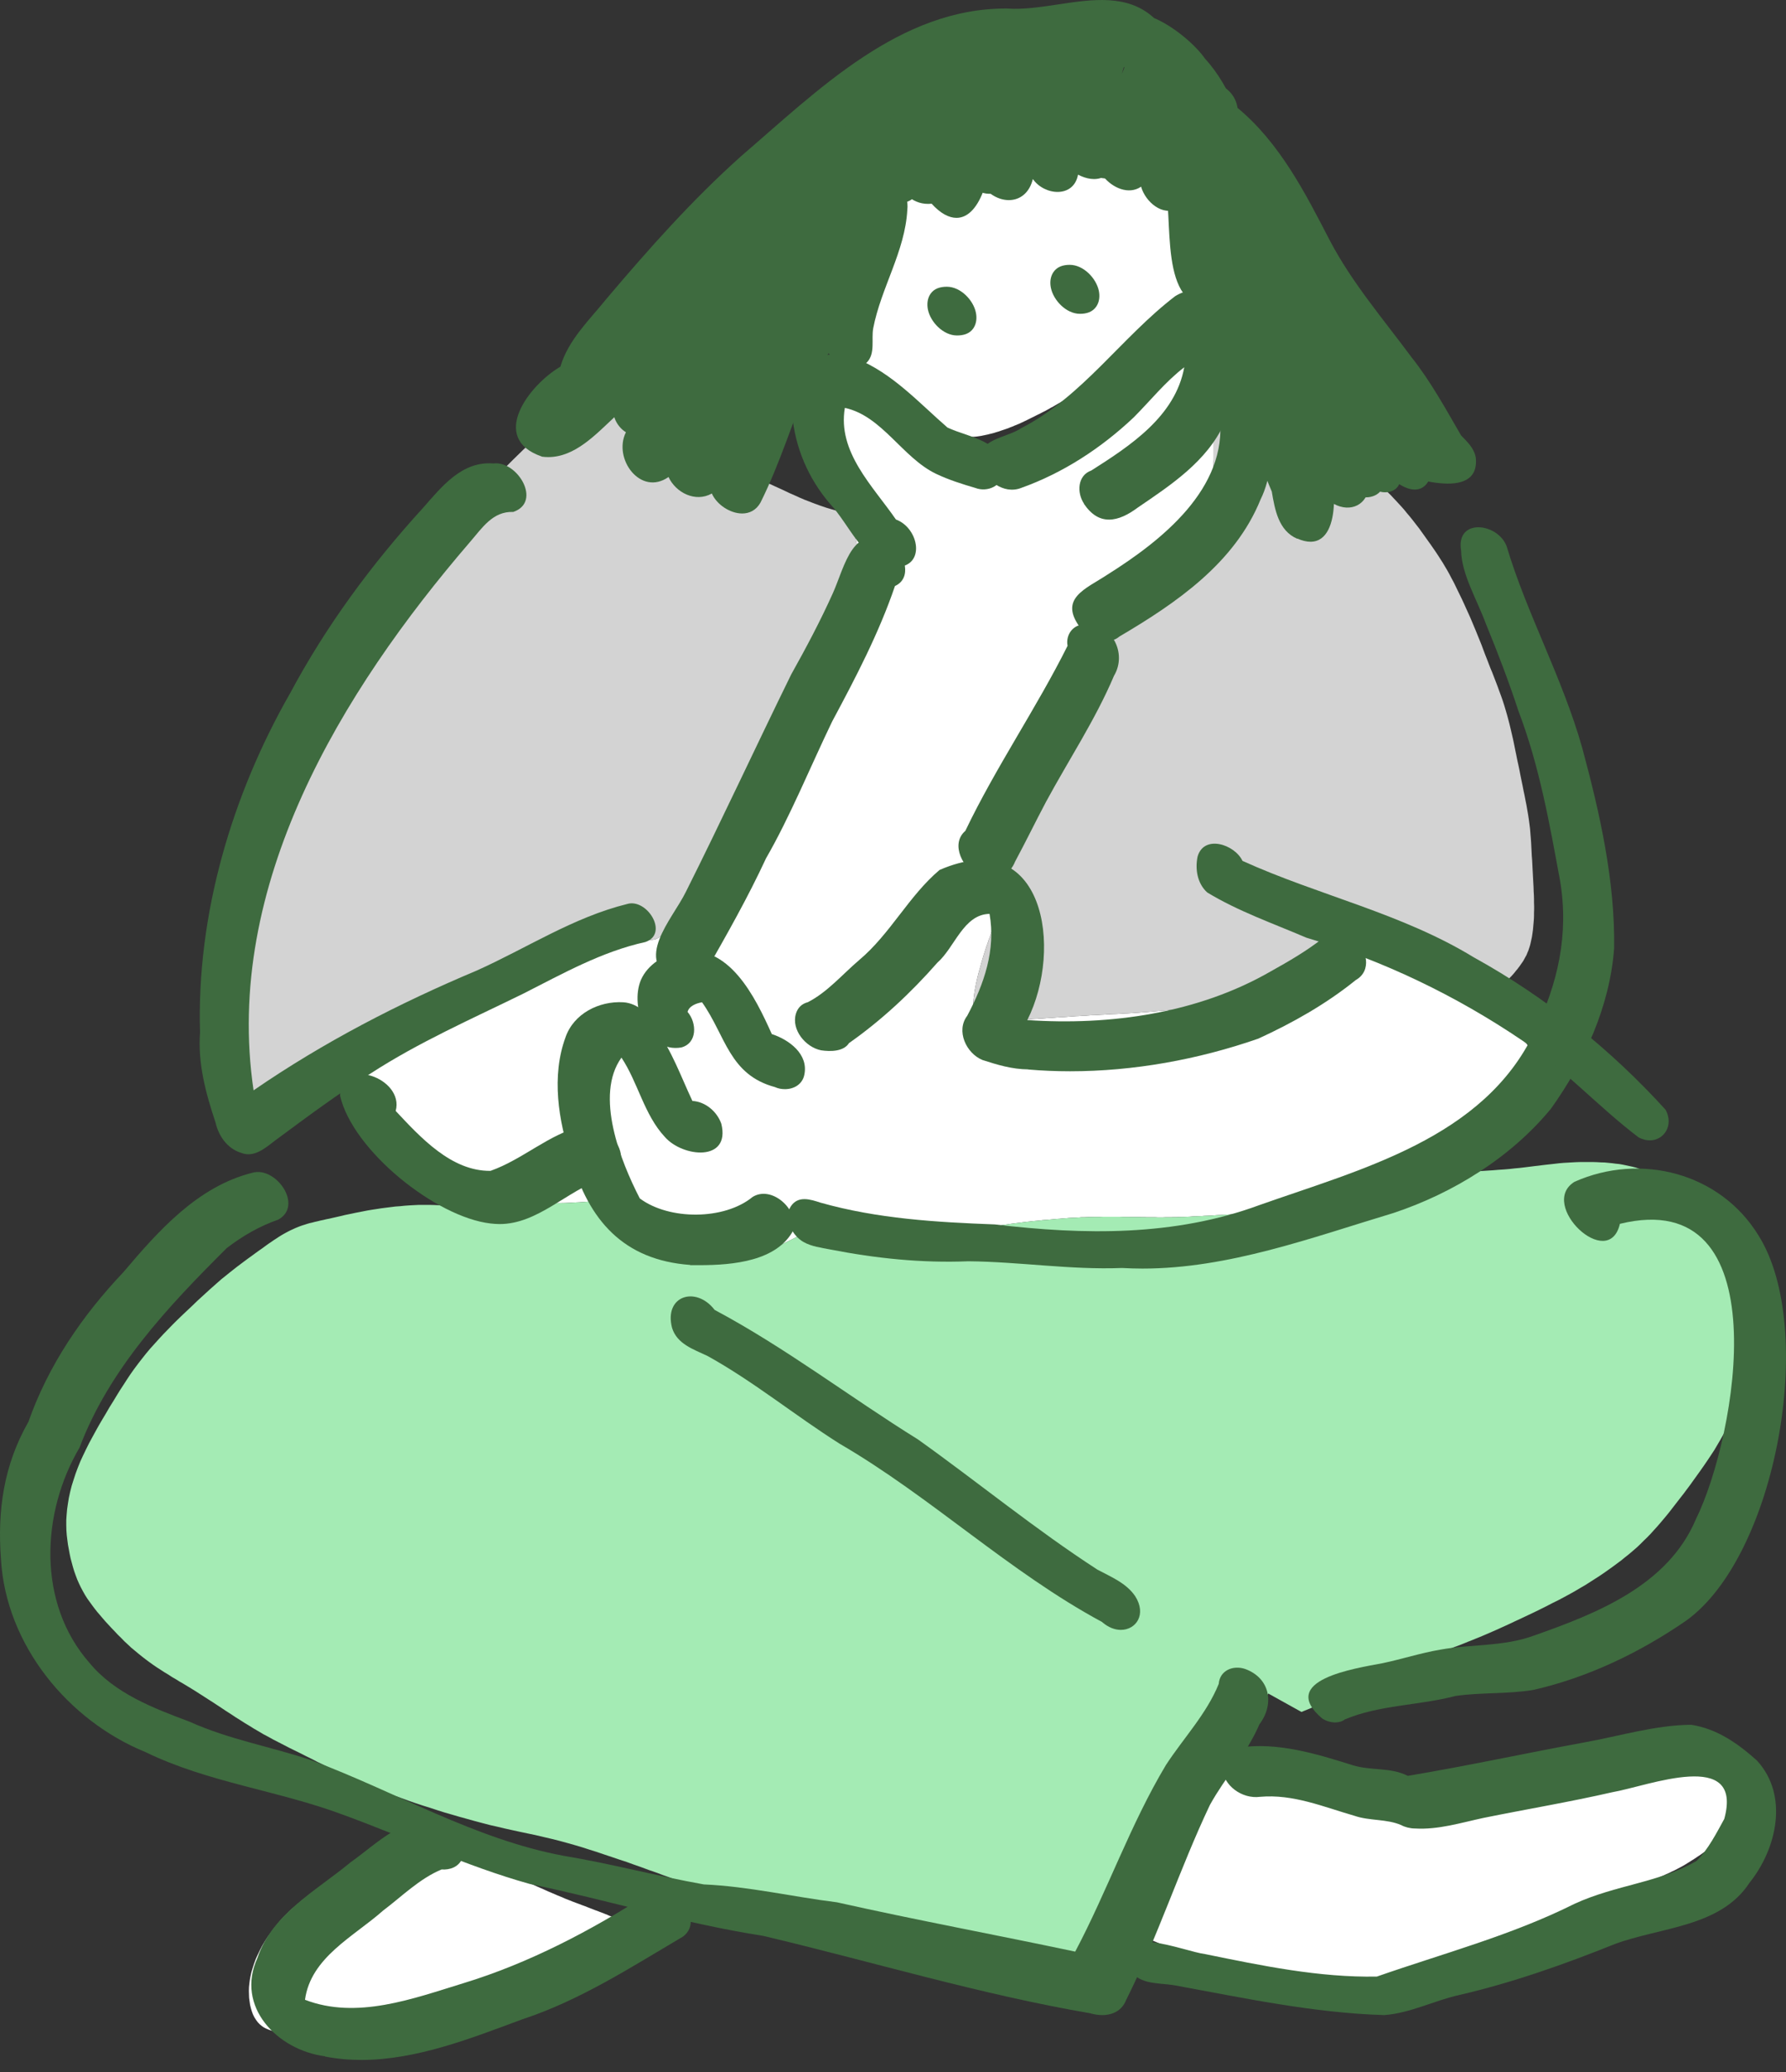 <svg width="100" height="116" viewBox="0 0 100 116" fill="none" xmlns="http://www.w3.org/2000/svg">
<rect x="0" y="0" width="100" height="116" fill="#333333" stroke="none"/>
<path d="M85.845 59.19V59.23V59.269V59.302L85.839 59.335L85.826 59.368L85.819 59.401L85.806 59.434L85.793 59.461L85.779 59.493L85.766 59.526L85.753 59.559L85.733 59.592L85.713 59.632L85.694 59.665L85.667 59.704L85.648 59.744L85.621 59.79L85.588 59.836L85.562 59.882L85.529 59.935L85.496 59.988L85.463 60.041L85.424 60.1L85.384 60.166L85.345 60.225L85.299 60.297L85.246 60.377L85.193 60.456L85.141 60.541L85.081 60.627L85.015 60.726L84.949 60.825L84.877 60.937L84.805 61.049L84.725 61.161L84.646 61.28L84.561 61.405L84.475 61.523L84.389 61.649L84.304 61.767L84.212 61.886L84.133 61.998L84.047 62.103L83.961 62.202L83.882 62.301L83.797 62.393L83.711 62.479L83.625 62.565L83.533 62.651L83.441 62.736L83.342 62.828L83.243 62.914L83.131 63.006L83.019 63.099L82.894 63.197L82.776 63.29L82.65 63.389L82.519 63.481L82.387 63.58L82.255 63.672L82.124 63.764L81.992 63.857L81.86 63.949L81.722 64.041L81.597 64.127L81.465 64.219L81.333 64.305L81.208 64.397L81.076 64.489L80.944 64.582L80.813 64.68L80.681 64.779L80.536 64.885L80.398 64.99L80.246 65.102L80.101 65.214L79.943 65.326L79.792 65.452L79.627 65.57L79.456 65.689L79.285 65.821L79.113 65.939L78.935 66.065L78.764 66.183L78.593 66.302L78.422 66.407L78.25 66.513L78.092 66.612L77.934 66.704L77.789 66.783L77.644 66.856L77.506 66.921L77.374 66.981L77.249 67.04L77.124 67.093L76.999 67.139L76.874 67.185L76.749 67.231L76.623 67.264L76.492 67.31L76.353 67.343L76.202 67.383L76.05 67.416L75.886 67.455L75.714 67.488L75.53 67.515L75.346 67.541L75.154 67.567L74.963 67.587L74.759 67.607L74.555 67.62L74.357 67.64L74.147 67.653L73.942 67.666L73.732 67.679L73.528 67.692L73.323 67.706L73.119 67.719L72.908 67.732L72.711 67.745L72.5 67.758L72.296 67.772L72.085 67.785L71.874 67.798L71.657 67.811L71.439 67.824L71.222 67.844L70.998 67.857L70.774 67.871L70.55 67.884L70.326 67.897L70.109 67.91L69.891 67.923L69.681 67.936L69.477 67.95L69.272 67.963L69.081 67.976L68.884 67.989L68.699 68.002L68.515 68.009L68.337 68.022L68.153 68.029L67.975 68.042L67.803 68.055L67.626 68.062L67.454 68.068L67.283 68.081L67.112 68.088L66.947 68.095L66.789 68.101L66.631 68.114L66.473 68.121L66.315 68.127H66.163L66.012 68.134L65.86 68.141H65.709L65.557 68.147H65.412H65.261L65.116 68.154H64.971H64.819L64.674 68.147H64.523H64.378H64.227L64.075 68.141H63.93L63.779 68.134H63.627H63.476H63.324L63.173 68.127H63.014H62.863L62.705 68.121H62.547H62.382H62.224H62.066H61.908H61.75L61.592 68.127H61.434H61.282L61.131 68.134H60.986L60.841 68.141L60.696 68.147H60.551L60.406 68.16L60.268 68.167L60.129 68.174L59.991 68.18L59.853 68.187L59.721 68.2L59.583 68.207L59.451 68.22L59.313 68.233L59.181 68.24L59.042 68.253L58.911 68.266L58.773 68.279L58.634 68.292L58.496 68.299L58.351 68.312L58.206 68.332L58.061 68.345L57.91 68.358L57.765 68.371L57.613 68.391L57.462 68.404L57.31 68.424L57.159 68.444L57.001 68.464L56.849 68.483L56.691 68.503L56.539 68.523L56.381 68.549L56.223 68.569L56.065 68.596L55.914 68.622L55.749 68.642L55.591 68.675L55.426 68.701L55.268 68.727L55.103 68.76L54.939 68.793L54.774 68.826L54.603 68.853L54.432 68.885L54.26 68.918L54.089 68.951L53.911 68.978L53.733 69.011L53.556 69.037L53.378 69.063L53.193 69.09L53.009 69.123L52.824 69.142L52.64 69.169L52.449 69.195L52.251 69.215L52.06 69.241L51.863 69.255L51.665 69.281L51.461 69.294L51.257 69.307L51.046 69.327L50.835 69.334L50.624 69.347L50.413 69.353L50.203 69.36L49.985 69.373L49.768 69.38L49.551 69.386H49.327L49.096 69.393H48.872H48.642H48.418L48.187 69.386L47.97 69.38L47.746 69.373L47.528 69.36L47.311 69.347L47.094 69.327L46.883 69.307L46.672 69.281L46.461 69.261L46.251 69.228L46.04 69.202L45.829 69.175L45.618 69.136L45.401 69.103L45.19 69.07L45.045 69.044L44.782 69.169L44.419 69.347L44.07 69.518L43.728 69.689L43.398 69.841L43.076 69.993L42.759 70.131L42.443 70.256L42.147 70.368L41.85 70.467L41.561 70.553L41.277 70.625L41.001 70.685L40.724 70.731L40.447 70.757L40.177 70.77L39.901 70.764L39.631 70.744L39.354 70.711L39.077 70.665L38.801 70.612L38.524 70.553L38.247 70.487L37.977 70.415L37.707 70.335L37.444 70.25L37.18 70.157L36.923 70.059L36.666 69.953L36.41 69.835L36.153 69.696L35.902 69.538L35.652 69.367L35.408 69.175L35.171 68.951L34.947 68.714L34.73 68.464L34.539 68.193L34.354 67.917L34.19 67.64L34.045 67.363L33.907 67.086L33.794 66.823L33.669 67.205L33.643 67.211L33.465 67.231L33.156 67.257L32.793 67.284L32.411 67.31L32.023 67.33L31.647 67.35L31.278 67.356H30.929L30.843 67.37L30.626 67.396L30.402 67.409L30.172 67.422H29.948L29.724 67.416L29.5 67.409L29.282 67.396L29.065 67.376L28.848 67.35L28.637 67.323L28.426 67.29L28.215 67.257L28.011 67.218L27.813 67.172L27.622 67.112L27.425 67.06L27.366 67.033L27.247 67.014L27.003 66.961L26.759 66.908L26.529 66.856L26.312 66.803L26.107 66.743L25.91 66.691L25.719 66.631L25.541 66.572L25.37 66.513L25.198 66.447L25.034 66.374L24.869 66.295L24.711 66.21L24.553 66.117L24.401 66.018L24.243 65.9L24.092 65.781L23.94 65.649L23.795 65.511L23.65 65.359L23.506 65.195L23.367 65.03L23.222 64.865L23.09 64.694L22.959 64.522L22.834 64.358L22.709 64.193L22.596 64.041L22.485 63.896L22.379 63.751L22.274 63.613L22.175 63.481L22.076 63.356L21.984 63.237L21.898 63.118L21.806 63.006L21.727 62.901L21.641 62.795L21.562 62.697L21.49 62.591L21.411 62.499L21.345 62.407L21.273 62.314L21.2 62.222L21.134 62.136L21.075 62.051L21.002 61.958L20.943 61.873L20.877 61.781L20.811 61.695L20.746 61.602L20.686 61.517L20.627 61.438L20.574 61.359L20.521 61.28L20.469 61.207L20.423 61.141L20.377 61.075L20.337 61.016L20.298 60.957L20.258 60.904L20.225 60.851L20.192 60.805L20.159 60.759L20.133 60.713L20.107 60.667L20.08 60.627L20.054 60.594L20.034 60.555L20.021 60.522L20.008 60.482L20.001 60.443L19.995 60.41L20.001 60.37L20.014 60.324L20.034 60.271L20.074 60.218L20.126 60.153L20.199 60.073L20.304 59.988L20.429 59.889L20.587 59.777L20.765 59.652L20.976 59.507L21.22 59.355L21.483 59.19L21.78 59.012L22.089 58.828L22.419 58.637L22.761 58.432L23.123 58.228L23.499 58.017L23.874 57.8L24.263 57.582L24.645 57.371L25.027 57.16L25.409 56.956L25.778 56.758L26.134 56.574L26.483 56.402L26.667 56.317V56.31L26.786 56.244L26.898 56.165L27.016 56.099L27.128 56.027L27.24 55.954L27.352 55.882L27.458 55.816L27.556 55.75L27.655 55.684L27.754 55.625L27.846 55.565L27.932 55.506L28.024 55.453L28.103 55.401L28.189 55.354L28.281 55.302L28.367 55.249L28.466 55.196L28.564 55.137L28.676 55.078L28.795 55.012L28.92 54.939L29.058 54.86L29.21 54.781L29.368 54.689L29.539 54.59L29.724 54.491L29.915 54.379L30.119 54.267L30.336 54.155L30.56 54.03L30.797 53.904L31.041 53.773L31.291 53.647L31.542 53.516L31.799 53.39L32.049 53.272L32.286 53.153L32.517 53.047L32.74 52.955L32.951 52.87L33.149 52.791L33.333 52.725L33.505 52.672L33.676 52.619L33.841 52.573L33.999 52.54L34.137 52.514L34.275 52.494L34.401 52.481H34.519L34.631 52.474L34.736 52.481H34.835L34.921 52.494L35.006 52.501L35.086 52.507L35.164 52.52L35.244 52.527L35.316 52.533L35.389 52.547L35.468 52.553L35.54 52.566L35.619 52.58L35.691 52.586L35.771 52.593L35.843 52.599L35.922 52.612L36.001 52.619L36.074 52.626H36.146L36.218 52.632H36.291H36.363L36.429 52.626L36.495 52.619L36.554 52.612L36.607 52.599L36.66 52.586L36.712 52.58L36.752 52.56L36.798 52.54L36.831 52.52L36.871 52.501L36.904 52.481L36.93 52.461L36.963 52.435L36.989 52.408L37.016 52.382L37.042 52.355L37.068 52.329L37.095 52.296L37.114 52.263L37.141 52.237L37.174 52.197L37.2 52.164L37.226 52.125L37.259 52.085L37.286 52.039L37.319 52L37.352 51.953L37.384 51.901L37.417 51.848L37.457 51.795L37.49 51.736L37.536 51.677L37.575 51.611L37.622 51.545L37.668 51.472L37.714 51.4L37.76 51.327L37.812 51.248L37.865 51.163L37.918 51.084L37.971 50.998L38.023 50.912L38.069 50.833L38.122 50.747L38.175 50.662L38.227 50.576L38.287 50.49L38.346 50.391L38.412 50.292L38.478 50.187L38.55 50.075L38.623 49.956L38.708 49.831L38.801 49.693L38.893 49.554L38.998 49.403L39.104 49.245L39.222 49.08L39.341 48.908L39.459 48.737L39.584 48.566L39.716 48.388L39.848 48.21L39.973 48.025L40.105 47.847L40.23 47.669L40.349 47.485L40.474 47.307L40.592 47.122L40.704 46.938L40.81 46.76L40.915 46.575L41.014 46.391L41.113 46.206L41.212 46.015L41.31 45.824L41.403 45.626L41.495 45.422L41.58 45.218L41.666 45L41.752 44.783L41.837 44.552L41.916 44.321L41.995 44.084L42.074 43.853L42.147 43.616L42.219 43.379L42.292 43.141L42.364 42.898L42.443 42.66L42.516 42.423L42.595 42.192L42.667 41.962L42.753 41.731L42.832 41.5L42.917 41.276L43.003 41.059L43.095 40.841L43.188 40.617L43.286 40.4L43.385 40.182L43.49 39.971L43.596 39.754L43.708 39.549L43.827 39.339L43.945 39.128L44.064 38.923L44.189 38.712L44.327 38.508L44.459 38.297L44.604 38.086L44.749 37.869L44.9 37.645L45.058 37.42L45.223 37.196L45.388 36.966L45.559 36.728L45.73 36.498L45.901 36.267L46.066 36.03L46.231 35.812L46.382 35.595L46.527 35.391L46.666 35.199L46.791 35.015L46.909 34.85L47.008 34.692L47.107 34.547L47.193 34.415L47.265 34.29L47.337 34.178L47.397 34.066L47.449 33.96L47.502 33.855L47.548 33.756L47.594 33.657L47.634 33.558L47.673 33.459L47.706 33.354L47.746 33.255L47.779 33.143L47.812 33.031L47.845 32.919L47.877 32.794L47.91 32.669L47.943 32.537L47.97 32.405L47.996 32.26L48.022 32.115L48.042 31.97L48.062 31.818L48.069 31.673L48.082 31.522V31.377L48.075 31.232L48.069 31.087L48.055 30.942L48.036 30.79L48.009 30.645L47.983 30.5L47.95 30.342L47.917 30.19L47.884 30.032L47.845 29.874L47.798 29.716L47.759 29.558L47.706 29.393L47.66 29.235L47.607 29.07L47.555 28.905L47.502 28.734L47.449 28.556L47.39 28.378L47.337 28.2L47.278 28.009L47.212 27.811L47.153 27.613L47.094 27.402L47.034 27.198L46.968 26.98L46.903 26.756L46.843 26.532L46.778 26.302L46.712 26.071L46.652 25.834L46.593 25.596L46.54 25.359L46.488 25.122L46.442 24.891L46.402 24.66L46.369 24.436L46.343 24.226L46.323 24.028V23.85V23.678L46.343 23.527L46.369 23.389L46.402 23.27L46.442 23.171L46.488 23.085L46.54 23.019L46.6 22.96L46.652 22.921L46.705 22.881L46.758 22.848L46.81 22.822L46.87 22.808L46.922 22.789L46.975 22.782L47.028 22.776L47.081 22.769L47.14 22.762H47.199H47.252H47.311L47.364 22.769H47.423L47.489 22.776L47.548 22.782L47.614 22.789L47.68 22.795L47.746 22.802L47.818 22.815L47.884 22.822L47.957 22.835L48.029 22.848L48.095 22.861L48.167 22.874L48.24 22.888L48.306 22.907L48.378 22.921L48.444 22.94L48.51 22.96L48.582 22.98L48.642 23.006L48.714 23.026L48.773 23.052L48.839 23.079L48.905 23.105L48.971 23.138L49.03 23.171L49.096 23.204L49.162 23.237L49.228 23.276L49.294 23.316L49.36 23.355L49.425 23.402L49.491 23.448L49.564 23.494L49.63 23.547L49.702 23.599L49.775 23.659L49.84 23.718L49.919 23.784L49.992 23.85L50.065 23.916L50.144 23.988L50.223 24.061L50.302 24.14L50.387 24.226L50.473 24.311L50.559 24.404L50.657 24.496L50.749 24.601L50.855 24.7L50.954 24.812L51.059 24.918L51.171 25.036L51.276 25.148L51.395 25.26L51.507 25.379L51.626 25.491L51.744 25.603L51.869 25.715L51.988 25.827L52.113 25.926L52.245 26.025L52.37 26.117L52.495 26.203L52.62 26.282L52.745 26.354L52.864 26.414L52.983 26.466L53.101 26.519L53.22 26.552L53.338 26.592L53.45 26.618L53.562 26.638L53.674 26.658L53.786 26.671H53.892L53.997 26.677H54.102L54.201 26.671L54.3 26.664L54.405 26.651L54.504 26.638L54.596 26.625L54.688 26.605L54.781 26.592L54.873 26.565L54.965 26.552L55.051 26.532L55.143 26.506L55.235 26.486L55.321 26.46L55.407 26.44L55.492 26.414L55.571 26.387L55.657 26.361L55.736 26.335L55.808 26.302L55.887 26.275L55.96 26.249L56.032 26.216L56.098 26.19L56.171 26.157L56.236 26.13L56.302 26.097L56.375 26.058L56.447 26.025L56.52 25.985L56.592 25.946L56.678 25.9L56.757 25.854L56.849 25.807L56.941 25.755L57.04 25.695L57.145 25.636L57.251 25.577L57.363 25.504L57.475 25.432L57.6 25.359L57.725 25.28L57.857 25.194L57.989 25.109L58.127 25.023L58.265 24.931L58.41 24.832L58.562 24.733L58.713 24.634L58.865 24.535L59.023 24.43L59.181 24.324L59.339 24.219L59.497 24.12L59.655 24.015L59.807 23.909L59.958 23.804L60.11 23.705L60.261 23.599L60.406 23.494L60.551 23.389L60.703 23.29L60.847 23.178L60.992 23.072L61.144 22.96L61.302 22.848L61.453 22.729L61.618 22.611L61.776 22.485L61.941 22.367L62.112 22.235L62.283 22.103L62.461 21.978L62.639 21.84L62.817 21.708L62.995 21.576L63.173 21.451L63.357 21.319L63.528 21.2L63.7 21.082L63.871 20.963L64.036 20.844L64.2 20.732L64.365 20.627L64.53 20.515L64.688 20.409L64.852 20.311L65.017 20.205L65.182 20.106L65.34 20.014L65.498 19.922L65.649 19.836L65.807 19.75L65.952 19.684L66.091 19.612L66.222 19.559L66.348 19.506L66.466 19.467L66.578 19.434L66.677 19.408L66.776 19.388L66.861 19.375L66.934 19.368L67.006 19.361L67.066 19.368L67.125 19.375L67.171 19.381L67.217 19.388L67.25 19.401L67.29 19.414L67.316 19.434L67.336 19.447L67.362 19.46L67.382 19.48L67.395 19.493L67.415 19.513L67.428 19.533L67.441 19.553L67.461 19.572L67.474 19.599L67.487 19.619L67.5 19.645L67.513 19.671L67.527 19.691L67.54 19.724L67.553 19.75L67.566 19.783L67.579 19.81L67.593 19.849L67.599 19.882L67.612 19.915L67.626 19.955L67.639 20.001L67.645 20.04L67.658 20.086L67.672 20.133L67.678 20.179L67.691 20.232L67.698 20.284L67.711 20.343L67.724 20.403L67.731 20.462L67.744 20.528L67.751 20.594L67.757 20.66L67.77 20.739L67.777 20.811L67.784 20.897L67.79 20.976L67.803 21.069L67.81 21.161L67.817 21.253L67.823 21.352L67.83 21.457L67.836 21.569L67.843 21.688L67.85 21.807L67.856 21.932L67.863 22.057L67.876 22.189V22.327L67.889 22.466L67.896 22.598V22.743L67.909 22.874V23.013L67.915 23.151L67.922 23.283L67.928 23.421L67.935 23.56V23.692L67.942 23.823V23.962L67.948 24.094V24.232V24.364L67.955 24.496V24.628V24.759V24.891V25.03V25.168V25.3V25.438V25.583V25.722L67.948 25.867V26.012L67.942 26.15L67.935 26.288V26.42L67.922 26.552L67.915 26.677L67.902 26.803L67.889 26.921L67.876 27.04L67.856 27.159L67.836 27.27L67.817 27.389L67.79 27.508L67.77 27.633L67.737 27.758L67.711 27.884L67.678 28.015L67.639 28.154L67.599 28.299L67.56 28.444L67.513 28.595L67.467 28.753L67.421 28.912L67.375 29.063L67.323 29.215L67.276 29.366L67.224 29.511L67.178 29.643L67.131 29.768L67.079 29.887L67.033 29.999L66.987 30.098L66.941 30.203L66.894 30.296L66.842 30.388L66.796 30.48L66.736 30.573L66.684 30.671L66.624 30.77L66.558 30.876L66.493 30.981L66.427 31.093L66.348 31.205L66.269 31.324L66.183 31.443L66.097 31.568L66.005 31.7L65.9 31.831L65.801 31.963L65.689 32.102L65.577 32.24L65.465 32.372L65.353 32.504L65.241 32.629L65.136 32.741L65.03 32.853L64.931 32.959L64.826 33.064L64.727 33.156L64.628 33.255L64.536 33.347L64.444 33.44L64.345 33.525L64.253 33.618L64.161 33.71L64.062 33.802L63.97 33.894L63.864 33.993L63.772 34.092L63.667 34.191L63.568 34.296L63.462 34.408L63.357 34.52L63.252 34.639L63.14 34.764L63.028 34.896L62.909 35.028L62.791 35.173L62.672 35.325L62.547 35.489L62.428 35.654L62.31 35.819L62.191 35.997L62.079 36.168L61.967 36.346L61.862 36.531L61.763 36.715L61.664 36.906L61.565 37.091L61.473 37.282L61.381 37.473L61.289 37.664L61.203 37.855L61.124 38.033L61.038 38.218L60.959 38.396L60.88 38.574L60.808 38.745L60.729 38.923L60.65 39.095L60.571 39.279L60.485 39.457L60.4 39.648L60.301 39.846L60.202 40.057L60.096 40.274L59.984 40.505L59.866 40.736L59.747 40.98L59.616 41.224L59.49 41.467L59.359 41.711L59.227 41.962L59.095 42.199L58.964 42.43L58.832 42.667L58.7 42.891L58.568 43.108L58.437 43.326L58.305 43.537L58.18 43.748L58.054 43.952L57.923 44.156L57.798 44.354L57.679 44.552L57.554 44.743L57.435 44.941L57.31 45.138L57.192 45.336L57.08 45.541L56.961 45.738L56.856 45.943L56.744 46.153L56.638 46.364L56.533 46.582L56.441 46.799L56.349 47.017L56.269 47.228L56.19 47.439L56.124 47.643L56.065 47.847L56.013 48.038L55.966 48.223L55.927 48.407L55.887 48.586L55.854 48.75L55.828 48.922L55.802 49.08L55.782 49.238L55.762 49.39L55.749 49.541L55.736 49.68L55.729 49.811L55.723 49.943L55.716 50.062V50.181L55.709 50.286V50.391V50.484V50.583V50.668L55.703 50.754V50.833V50.906V50.978L55.696 51.044V51.11L55.69 51.176V51.242L55.683 51.307L55.677 51.367V51.42L55.67 51.479L55.663 51.532L55.657 51.584L55.65 51.637L55.644 51.683L55.63 51.736L55.624 51.776L55.617 51.822L55.604 51.861L55.597 51.901L55.584 51.94L55.578 51.98L55.565 52.013L55.558 52.052L55.545 52.085L55.532 52.125L55.519 52.164L55.505 52.204L55.492 52.243L55.479 52.283L55.466 52.329L55.446 52.369L55.433 52.415L55.42 52.461L55.4 52.514L55.38 52.56L55.36 52.612L55.341 52.672L55.328 52.725L55.301 52.784L55.281 52.843L55.262 52.909L55.235 52.975L55.215 53.041L55.189 53.114L55.169 53.186L55.143 53.258L55.117 53.344L55.09 53.423L55.064 53.509L55.038 53.601L55.011 53.7L54.978 53.799L54.945 53.917L54.913 54.036L54.88 54.161L54.84 54.293L54.8 54.438L54.761 54.59L54.721 54.755L54.682 54.926L54.642 55.104L54.609 55.288L54.57 55.48L54.544 55.677L54.517 55.882L54.498 56.079L54.491 56.27V56.449L54.511 56.62L54.537 56.765L54.57 56.89L54.623 56.989L54.675 57.075L54.735 57.134L54.8 57.18L54.86 57.213L54.926 57.226L54.985 57.239L55.044 57.246H55.103H55.169L55.235 57.239H55.301L55.374 57.226H55.453L55.532 57.22L55.617 57.213L55.709 57.2L55.808 57.193L55.914 57.187L56.019 57.18L56.138 57.167L56.256 57.16L56.381 57.154L56.52 57.147L56.658 57.134L56.803 57.121L56.948 57.114L57.099 57.101L57.251 57.094L57.402 57.088L57.56 57.075L57.712 57.061L57.87 57.048L58.028 57.042L58.186 57.028L58.344 57.022L58.509 57.009L58.667 56.995L58.838 56.989L59.003 56.976L59.174 56.962L59.346 56.949L59.523 56.943L59.701 56.93L59.879 56.916L60.057 56.903L60.228 56.89L60.406 56.883L60.577 56.87L60.749 56.864L60.926 56.85L61.098 56.837L61.269 56.831L61.447 56.824L61.625 56.811L61.803 56.804L61.987 56.791L62.178 56.778L62.369 56.771L62.567 56.765L62.758 56.752L62.955 56.739L63.159 56.732L63.364 56.719L63.568 56.706L63.779 56.692L63.996 56.672L64.207 56.659L64.431 56.64L64.655 56.62L64.879 56.6L65.109 56.58L65.346 56.56L65.584 56.534L65.827 56.514L66.071 56.488L66.321 56.462L66.572 56.435L66.822 56.402L67.072 56.376L67.323 56.343L67.573 56.317L67.823 56.284L68.067 56.251L68.311 56.211L68.548 56.178L68.785 56.132L69.015 56.086L69.246 56.04L69.47 55.987L69.687 55.928L69.905 55.868L70.115 55.803L70.326 55.73L70.537 55.664L70.754 55.578L70.972 55.499L71.196 55.407L71.426 55.315L71.67 55.216L71.92 55.111L72.177 55.005L72.441 54.893L72.711 54.781L72.981 54.669L73.244 54.557L73.508 54.451L73.765 54.346L74.015 54.247L74.265 54.155L74.502 54.062L74.733 53.977L74.957 53.898L75.168 53.825L75.378 53.753L75.576 53.693L75.767 53.634L75.958 53.588L76.136 53.542L76.314 53.496L76.485 53.463L76.656 53.43L76.821 53.397L76.979 53.377L77.137 53.357L77.289 53.337L77.434 53.324L77.572 53.318L77.704 53.311H77.835H77.954L78.073 53.318H78.178L78.277 53.324L78.376 53.331L78.461 53.337L78.547 53.344L78.626 53.357L78.698 53.364L78.764 53.37L78.823 53.384L78.883 53.39L78.942 53.403L78.988 53.417L79.041 53.423L79.087 53.436L79.133 53.45L79.179 53.463L79.225 53.483L79.271 53.496L79.311 53.509L79.357 53.522L79.397 53.542L79.436 53.555L79.476 53.575L79.522 53.588L79.561 53.608L79.601 53.627L79.634 53.641L79.673 53.66L79.706 53.68L79.739 53.7L79.779 53.72L79.805 53.733L79.838 53.753L79.871 53.773L79.897 53.792L79.93 53.812L79.956 53.825L79.983 53.852L80.016 53.865L80.042 53.885L80.075 53.904L80.101 53.924L80.134 53.944L80.161 53.964L80.194 53.99L80.227 54.01L80.259 54.036L80.292 54.062L80.325 54.082L80.358 54.109L80.391 54.128L80.431 54.161L80.47 54.188L80.51 54.214L80.549 54.24L80.589 54.273L80.635 54.3L80.674 54.333L80.721 54.366L80.773 54.399L80.826 54.438L80.879 54.471L80.931 54.511L80.991 54.55L81.05 54.59L81.116 54.636L81.182 54.682L81.254 54.728L81.333 54.781L81.412 54.834L81.491 54.893L81.577 54.952L81.676 55.018L81.768 55.084L81.873 55.157L81.985 55.236L82.097 55.321L82.216 55.407L82.334 55.499L82.46 55.592L82.585 55.684L82.71 55.789L82.835 55.888L82.967 55.994L83.098 56.099L83.224 56.205L83.349 56.317L83.481 56.429L83.612 56.541L83.744 56.659L83.876 56.778L84.007 56.903L84.146 57.028L84.278 57.16L84.416 57.285L84.548 57.417L84.679 57.542L84.805 57.674L84.93 57.806L85.048 57.931L85.16 58.05L85.266 58.175L85.364 58.294L85.457 58.406L85.529 58.505L85.602 58.604L85.661 58.696L85.707 58.782L85.746 58.854L85.779 58.927L85.799 58.986L85.826 59.045L85.839 59.098L85.845 59.151V59.19Z" fill="white"/>
<path d="M34.624 107.574L34.631 107.62L34.624 107.673L34.611 107.726L34.578 107.785L34.539 107.844L34.486 107.917L34.42 107.989L34.341 108.068L34.256 108.154L34.163 108.233L34.058 108.319L33.946 108.411L33.821 108.503L33.696 108.602L33.564 108.694L33.426 108.793L33.287 108.892L33.136 108.991L32.984 109.097L32.82 109.195L32.662 109.301L32.497 109.406L32.326 109.505L32.154 109.611L31.977 109.716L31.799 109.822L31.614 109.927L31.43 110.032L31.239 110.138L31.048 110.237L30.857 110.342L30.666 110.441L30.468 110.54L30.27 110.645L30.066 110.744L29.869 110.837L29.664 110.929L29.46 111.021L29.249 111.107L29.039 111.199L28.828 111.285L28.61 111.364L28.393 111.449L28.176 111.535L27.952 111.614L27.721 111.693L27.491 111.772L27.247 111.852L27.003 111.931L26.746 112.016L26.483 112.102L26.219 112.188L25.943 112.28L25.666 112.379L25.383 112.478L25.1 112.577L24.816 112.689L24.527 112.801L24.237 112.913L23.953 113.031L23.677 113.143L23.413 113.255L23.163 113.361L22.926 113.46L22.709 113.552L22.504 113.631L22.313 113.704L22.142 113.769L21.977 113.835L21.819 113.888L21.674 113.934L21.529 113.98L21.398 114.02L21.259 114.059L21.128 114.092L21.003 114.119L20.877 114.145L20.759 114.165L20.64 114.185L20.522 114.204L20.403 114.218L20.291 114.224L20.179 114.237L20.061 114.244L19.948 114.251H19.83H19.705H19.58L19.448 114.244L19.31 114.237L19.165 114.224L19.013 114.211L18.862 114.191L18.697 114.172L18.532 114.152L18.348 114.125L18.163 114.099L17.966 114.073L17.768 114.046L17.557 114.013L17.353 113.994L17.142 113.967L16.938 113.941L16.741 113.921L16.543 113.895L16.359 113.875L16.181 113.855L16.003 113.829L15.845 113.809L15.687 113.783L15.542 113.763L15.403 113.73L15.272 113.704L15.14 113.664L15.015 113.618L14.89 113.565L14.764 113.499L14.653 113.42L14.541 113.328L14.435 113.216L14.336 113.084L14.244 112.939L14.165 112.781L14.099 112.603L14.047 112.425L14.001 112.234L13.974 112.043L13.948 111.852L13.941 111.654L13.935 111.463L13.941 111.258L13.961 111.061L13.987 110.85L14.027 110.632L14.079 110.402L14.152 110.164L14.231 109.92L14.323 109.67L14.435 109.426L14.554 109.176L14.685 108.925L14.83 108.681L14.982 108.444L15.147 108.22L15.305 108.002L15.476 107.792L15.641 107.587L15.812 107.396L15.99 107.212L16.168 107.04L16.345 106.869L16.53 106.711L16.721 106.552L16.905 106.394L17.096 106.249L17.287 106.104L17.485 105.959L17.683 105.821L17.88 105.682L18.084 105.537L18.302 105.392L18.526 105.247L18.756 105.096L18.994 104.938L19.237 104.786L19.481 104.628L19.725 104.476L19.955 104.331L20.186 104.193L20.403 104.061L20.601 103.942L20.792 103.837L20.963 103.738L21.121 103.652L21.273 103.573L21.411 103.501L21.536 103.435L21.661 103.376L21.773 103.316L21.885 103.27L21.997 103.224L22.102 103.185L22.208 103.145L22.313 103.112L22.425 103.079L22.531 103.046L22.63 103.02L22.735 102.993L22.834 102.974L22.933 102.954L23.025 102.927L23.117 102.914L23.203 102.895L23.288 102.881L23.367 102.868L23.446 102.855L23.519 102.842L23.591 102.829L23.657 102.815L23.716 102.802L23.776 102.796L23.835 102.789L23.894 102.776L23.94 102.763L23.993 102.756L24.039 102.75L24.085 102.743L24.131 102.736L24.177 102.73L24.217 102.717H24.256L24.303 102.703H24.349L24.395 102.697L24.448 102.69L24.513 102.684L24.579 102.677H24.665L27.089 104.292H27.096L27.267 104.371L27.59 104.516L27.985 104.694L28.38 104.872L28.769 105.037L29.137 105.201L29.487 105.353L29.809 105.498L30.119 105.636L30.409 105.762L30.685 105.887L30.949 105.999L31.193 106.104L31.423 106.197L31.647 106.295L31.851 106.375L32.049 106.454L32.24 106.526L32.418 106.592L32.589 106.658L32.754 106.717L32.905 106.777L33.057 106.836L33.195 106.889L33.327 106.941L33.459 106.987L33.577 107.034L33.682 107.073L33.788 107.113L33.88 107.152L33.972 107.185L34.058 107.225L34.13 107.258L34.209 107.284L34.275 107.317L34.341 107.343L34.401 107.37L34.453 107.396L34.499 107.429L34.539 107.462L34.578 107.495L34.605 107.534L34.624 107.574Z" fill="white"/>
<path d="M98.321 100.759V100.845L98.314 100.924L98.308 101.003L98.295 101.075L98.275 101.141L98.255 101.194L98.235 101.253L98.209 101.306L98.189 101.352L98.163 101.398L98.136 101.438L98.104 101.477L98.077 101.517L98.044 101.557L98.005 101.596L97.965 101.636L97.926 101.669L97.88 101.715L97.834 101.754L97.787 101.8L97.728 101.847L97.669 101.893L97.61 101.952L97.537 102.005L97.471 102.064L97.392 102.13L97.313 102.196L97.221 102.268L97.129 102.347L97.037 102.427L96.931 102.512L96.812 102.611L96.694 102.703L96.569 102.809L96.437 102.914L96.299 103.026L96.154 103.138L96.009 103.257L95.857 103.369L95.699 103.488L95.541 103.606L95.376 103.718L95.212 103.837L95.041 103.949L94.876 104.061L94.705 104.167L94.54 104.272L94.382 104.371L94.224 104.463L94.066 104.549L93.914 104.628L93.763 104.707L93.605 104.779L93.447 104.859L93.282 104.931L93.111 105.01L92.926 105.089L92.728 105.182L92.518 105.274L92.287 105.373L92.037 105.485L91.773 105.597L91.497 105.729L91.2 105.86L90.884 105.999L90.555 106.15L90.212 106.315L89.857 106.48L89.494 106.651L89.132 106.829L88.763 107.007L88.401 107.185L88.052 107.363L87.709 107.541L87.38 107.706L87.064 107.864L86.767 108.016L86.471 108.167L86.188 108.306L85.904 108.451L85.628 108.589L85.344 108.734L85.068 108.879L84.785 109.017L84.501 109.162L84.218 109.307L83.928 109.452L83.645 109.597L83.355 109.742L83.065 109.887L82.775 110.026L82.492 110.164L82.216 110.296L81.946 110.421L81.695 110.533L81.451 110.639L81.228 110.724L81.01 110.81L80.813 110.883L80.622 110.942L80.444 111.001L80.272 111.047L80.108 111.094L79.95 111.133L79.798 111.166L79.653 111.199L79.508 111.232L79.377 111.258L79.251 111.285L79.12 111.304L78.995 111.324L78.876 111.344L78.751 111.364L78.632 111.384L78.507 111.403L78.382 111.423L78.25 111.443L78.105 111.463L77.967 111.476L77.816 111.496L77.651 111.515L77.486 111.529L77.315 111.542L77.13 111.562L76.946 111.568L76.755 111.581L76.571 111.588L76.379 111.594H76.189H76.004H75.82H75.635L75.451 111.588H75.26L75.075 111.575L74.884 111.568L74.693 111.555L74.496 111.535L74.291 111.515L74.087 111.489L73.876 111.463L73.659 111.423L73.435 111.39L73.211 111.344L72.987 111.298L72.757 111.245L72.526 111.186L72.289 111.12L72.045 111.061L71.802 110.988L71.551 110.916L71.294 110.843L71.031 110.771L70.767 110.692L70.497 110.612L70.227 110.54L69.957 110.467L69.687 110.395L69.417 110.322L69.147 110.257L68.877 110.184L68.607 110.112L68.33 110.039L68.053 109.96L67.77 109.874L67.487 109.789L67.204 109.69L66.921 109.591L66.624 109.485L66.334 109.373L66.038 109.261L65.748 109.143L65.452 109.024L65.168 108.899L64.885 108.787L64.615 108.675L64.358 108.569L64.108 108.47L63.884 108.385L63.673 108.312L63.489 108.246L63.324 108.187L63.172 108.147L63.054 108.114L62.949 108.082L62.856 108.062L62.784 108.049L62.718 108.035L62.665 108.029L62.619 108.022L62.58 108.016L62.553 108.009H62.527L62.501 108.002L62.487 107.996L62.468 107.989L62.455 107.976L62.441 107.969L62.435 107.956L62.422 107.943L62.415 107.93L62.408 107.917V107.897L62.402 107.877L62.395 107.857V107.831V107.805L62.402 107.778L62.408 107.739L62.415 107.706L62.422 107.666L62.435 107.62L62.448 107.574L62.461 107.521L62.487 107.469L62.514 107.403L62.534 107.337L62.566 107.264L62.606 107.185L62.639 107.093L62.685 107.001L62.738 106.895L62.791 106.783L62.85 106.658L62.916 106.526L62.988 106.381L63.074 106.223L63.159 106.058L63.258 105.867L63.364 105.669L63.482 105.445L63.607 105.208L63.759 104.938L63.923 104.634L64.121 104.292L64.338 103.916L64.589 103.494L64.859 103.053L65.155 102.585L65.458 102.104L65.768 101.622L66.091 101.141L66.427 100.66L66.769 100.179L67.131 99.704L67.5 99.25L67.882 98.808L68.225 98.446L68.416 98.254L68.429 98.235L71.334 98.841L71.525 98.874L71.709 98.907L71.887 98.947L72.065 98.986L72.23 99.026L72.394 99.065L72.552 99.105L72.71 99.144L72.869 99.184L73.027 99.223L73.191 99.269L73.35 99.302L73.508 99.342L73.666 99.382L73.824 99.415L73.988 99.448L74.147 99.48L74.311 99.513L74.476 99.546L74.647 99.579L74.812 99.612L74.983 99.645L75.148 99.678L75.319 99.704L75.484 99.737L75.648 99.764L75.8 99.79L75.951 99.817L76.103 99.836L76.248 99.856L76.393 99.876L76.544 99.889L76.689 99.902L76.841 99.915L76.999 99.922L77.157 99.929L77.321 99.935H77.499H77.677H77.862L78.059 99.929L78.263 99.915L78.474 99.902L78.692 99.882L78.922 99.863L79.159 99.836L79.41 99.803L79.666 99.77L79.937 99.731L80.22 99.691L80.516 99.645L80.813 99.599L81.122 99.54L81.438 99.494L81.755 99.434L82.064 99.382L82.367 99.329L82.664 99.276L82.947 99.223L83.224 99.171L83.487 99.124L83.744 99.078L84.001 99.032L84.258 98.98L84.508 98.927L84.765 98.881L85.028 98.821L85.298 98.762L85.568 98.703L85.845 98.637L86.128 98.571L86.412 98.511L86.695 98.446L86.985 98.38L87.268 98.32L87.544 98.261L87.821 98.208L88.098 98.156L88.368 98.109L88.638 98.07L88.895 98.037L89.152 98.011L89.402 97.984L89.646 97.965L89.883 97.951L90.12 97.938L90.344 97.932L90.568 97.925L90.785 97.912H91.009L91.227 97.905L91.457 97.899H91.694L91.931 97.892H92.175H92.432L92.689 97.899H92.953L93.223 97.905L93.499 97.918L93.776 97.938L94.052 97.958L94.329 97.984L94.599 98.017L94.863 98.063L95.12 98.109L95.363 98.169L95.594 98.228L95.818 98.301L96.022 98.386L96.22 98.465L96.404 98.558L96.575 98.65L96.747 98.749L96.898 98.848L97.043 98.953L97.181 99.052L97.313 99.164L97.432 99.269L97.55 99.375L97.662 99.487L97.761 99.599L97.86 99.704L97.945 99.817L98.025 99.929L98.09 100.034L98.15 100.146L98.202 100.258L98.242 100.364L98.275 100.469L98.301 100.568L98.314 100.667L98.321 100.759Z" fill="white"/>
<path d="M67.052 13.766L67.059 13.917L67.052 14.082L67.039 14.254L67.019 14.431L66.993 14.616L66.96 14.801L66.921 14.992L66.881 15.176L66.842 15.361L66.796 15.539L66.756 15.704L66.716 15.862L66.677 16.013L66.644 16.152L66.611 16.284L66.578 16.402L66.545 16.514L66.519 16.62L66.493 16.712L66.466 16.798L66.447 16.877L66.42 16.949L66.4 17.022L66.374 17.088L66.354 17.147L66.321 17.213L66.288 17.279L66.255 17.338L66.209 17.411L66.163 17.483L66.111 17.549L66.051 17.628L65.992 17.707L65.933 17.786L65.867 17.865L65.801 17.944L65.735 18.023L65.669 18.103L65.603 18.175L65.544 18.248L65.478 18.314L65.419 18.386L65.36 18.445L65.3 18.511L65.241 18.577L65.182 18.637L65.116 18.702L65.05 18.768L64.978 18.834L64.898 18.907L64.819 18.986L64.727 19.072L64.635 19.151L64.536 19.243L64.431 19.335L64.325 19.427L64.22 19.52L64.115 19.612L64.009 19.704L63.91 19.79L63.812 19.876L63.719 19.955L63.627 20.027L63.542 20.093L63.456 20.159L63.377 20.218L63.304 20.278L63.232 20.33L63.153 20.377L63.074 20.429L63.001 20.475L62.922 20.521L62.843 20.568L62.764 20.614L62.679 20.666L62.586 20.719L62.488 20.772L62.389 20.825L62.283 20.884L62.171 20.943L62.059 21.009L61.941 21.069L61.816 21.141L61.697 21.207L61.572 21.279L61.447 21.345L61.322 21.411L61.203 21.484L61.078 21.543L60.959 21.609L60.834 21.681L60.716 21.741L60.597 21.813L60.479 21.873L60.367 21.939L60.255 22.005L60.143 22.07L60.031 22.136L59.925 22.196L59.82 22.262L59.721 22.321L59.622 22.38L59.523 22.433L59.431 22.492L59.332 22.552L59.234 22.604L59.135 22.663L59.043 22.716L58.944 22.776L58.838 22.828L58.74 22.888L58.641 22.94L58.535 23L58.43 23.052L58.325 23.105L58.213 23.165L58.101 23.217L57.995 23.27L57.883 23.329L57.771 23.382L57.666 23.435L57.56 23.487L57.455 23.54L57.356 23.586L57.264 23.632L57.172 23.672L57.08 23.718L56.994 23.751L56.902 23.791L56.816 23.823L56.731 23.863L56.645 23.896L56.553 23.929L56.467 23.968L56.368 24.002L56.276 24.034L56.177 24.067L56.078 24.1L55.986 24.133L55.887 24.166L55.789 24.193L55.69 24.226L55.598 24.252L55.499 24.278L55.407 24.298L55.314 24.324L55.215 24.344L55.123 24.364L55.025 24.384L54.932 24.404L54.84 24.417L54.748 24.43L54.656 24.443L54.557 24.45L54.471 24.456L54.379 24.463H54.293H54.208H54.122H54.036L53.957 24.456L53.878 24.45L53.793 24.436L53.72 24.43L53.641 24.417L53.562 24.404L53.483 24.39L53.404 24.371L53.325 24.351L53.246 24.331L53.167 24.305L53.088 24.278L53.009 24.252L52.93 24.226L52.857 24.199L52.778 24.166L52.699 24.14L52.627 24.107L52.548 24.074L52.469 24.041L52.39 24.008L52.311 23.968L52.232 23.936L52.153 23.896L52.074 23.857L51.988 23.81L51.909 23.771L51.823 23.725L51.744 23.678L51.658 23.632L51.58 23.58L51.494 23.527L51.415 23.474L51.336 23.415L51.257 23.362L51.171 23.309L51.099 23.25L51.02 23.191L50.941 23.138L50.868 23.079L50.796 23.026L50.723 22.967L50.651 22.921L50.585 22.861L50.519 22.815L50.453 22.762L50.387 22.716L50.328 22.663L50.269 22.617L50.203 22.571L50.15 22.525L50.091 22.479L50.032 22.433L49.979 22.393L49.926 22.354L49.873 22.308L49.821 22.268L49.775 22.235L49.729 22.196L49.682 22.156L49.636 22.123L49.59 22.084L49.551 22.051L49.505 22.011L49.459 21.978L49.419 21.939L49.373 21.892L47.983 21.227H47.976V21.22L47.97 21.213L47.963 21.207L47.957 21.194L47.943 21.181L47.937 21.167L47.924 21.154L47.917 21.141L47.91 21.128L47.897 21.115L47.891 21.108L47.878 21.095L47.871 21.082L47.864 21.069L47.851 21.062L47.838 21.049L47.825 21.029L47.812 21.009L47.792 20.976L47.772 20.93L47.752 20.871L47.733 20.798L47.719 20.699L47.713 20.587L47.719 20.449L47.733 20.284L47.752 20.093L47.779 19.895L47.812 19.678L47.845 19.46L47.878 19.243L47.91 19.019L47.937 18.801L47.963 18.59L47.983 18.386L48.003 18.188L48.016 17.984L48.023 17.793L48.029 17.595L48.036 17.384L48.042 17.173L48.049 16.949L48.055 16.712L48.075 16.468L48.095 16.218L48.128 15.961L48.161 15.717L48.207 15.466L48.253 15.236L48.299 15.005L48.352 14.794L48.398 14.59L48.444 14.399L48.497 14.221L48.543 14.056L48.589 13.904L48.629 13.753L48.675 13.608L48.714 13.469L48.76 13.324L48.8 13.186L48.846 13.047L48.885 12.909L48.925 12.771L48.964 12.632L49.004 12.5L49.044 12.375L49.083 12.243L49.123 12.111L49.175 11.986L49.221 11.854L49.274 11.723L49.333 11.591L49.399 11.452L49.465 11.321L49.538 11.195L49.61 11.063L49.676 10.951L49.748 10.833L49.821 10.727L49.893 10.635L49.959 10.543L50.032 10.457L50.104 10.378L50.176 10.299L50.255 10.22L50.334 10.147L50.427 10.075L50.526 9.996L50.631 9.923L50.736 9.844L50.855 9.765L50.973 9.693L51.099 9.614L51.217 9.541L51.349 9.469L51.481 9.389L51.612 9.317L51.751 9.244L51.896 9.165L52.054 9.086L52.218 9.007L52.39 8.921L52.581 8.836L52.772 8.75L52.976 8.671L53.187 8.585L53.391 8.506L53.602 8.427L53.812 8.361L54.023 8.289L54.227 8.223L54.438 8.164L54.649 8.098L54.866 8.045L55.09 7.986L55.321 7.926L55.558 7.874L55.789 7.821L56.032 7.768L56.269 7.715L56.513 7.663L56.75 7.617L56.994 7.577L57.231 7.531L57.468 7.491L57.712 7.452L57.956 7.412L58.206 7.373L58.456 7.333L58.713 7.3L58.964 7.261L59.207 7.228L59.451 7.195L59.688 7.168L59.912 7.142L60.136 7.122L60.347 7.102L60.558 7.089L60.762 7.076H60.959L61.164 7.083L61.368 7.089L61.572 7.109L61.783 7.135L61.987 7.162L62.191 7.201L62.395 7.241L62.586 7.287L62.777 7.333L62.955 7.386L63.133 7.439L63.298 7.498L63.456 7.564L63.607 7.63L63.746 7.696L63.891 7.761L64.022 7.834L64.147 7.907L64.273 7.986L64.391 8.065L64.51 8.144L64.622 8.223L64.734 8.309L64.846 8.394L64.958 8.48L65.063 8.572L65.168 8.664L65.274 8.763L65.379 8.862L65.485 8.968L65.584 9.08L65.682 9.192L65.781 9.317L65.873 9.449L65.966 9.594L66.058 9.745L66.143 9.904L66.222 10.068L66.295 10.24L66.367 10.418L66.427 10.596L66.486 10.774L66.532 10.951L66.578 11.13L66.624 11.307L66.664 11.479L66.697 11.657L66.73 11.822L66.763 11.986L66.796 12.145L66.822 12.303L66.855 12.448L66.881 12.599L66.907 12.738L66.927 12.869L66.954 12.995L66.973 13.127L66.993 13.245L67.013 13.37L67.033 13.496L67.046 13.627L67.052 13.766Z" fill="white"/>
<path d="M97.801 75.45V75.661L97.794 75.878L97.781 76.096L97.761 76.327L97.728 76.557L97.695 76.794L97.656 77.032L97.603 77.282L97.55 77.526L97.491 77.777L97.425 78.027L97.346 78.284L97.261 78.548L97.168 78.818L97.056 79.095L96.938 79.378L96.813 79.668L96.668 79.971L96.51 80.275L96.345 80.571L96.167 80.874L95.989 81.177L95.798 81.468L95.601 81.764L95.403 82.054L95.199 82.344L95.001 82.621L94.81 82.885L94.632 83.135L94.454 83.372L94.283 83.603L94.118 83.814L93.954 84.025L93.796 84.229L93.638 84.433L93.48 84.638L93.315 84.842L93.144 85.046L92.972 85.251L92.795 85.455L92.61 85.659L92.426 85.864L92.228 86.068L92.031 86.259L91.833 86.457L91.629 86.648L91.424 86.826L91.207 87.01L90.99 87.182L90.772 87.36L90.542 87.531L90.311 87.703L90.081 87.867L89.837 88.039L89.587 88.21L89.323 88.381L89.053 88.553L88.776 88.731L88.493 88.895L88.203 89.067L87.9 89.238L87.584 89.409L87.261 89.581L86.926 89.746L86.583 89.924L86.24 90.095L85.891 90.266L85.542 90.431L85.193 90.596L84.837 90.761L84.475 90.932L84.113 91.097L83.737 91.268L83.355 91.433L82.973 91.598L82.585 91.756L82.189 91.914L81.801 92.072L81.412 92.217L81.01 92.375L80.609 92.527L80.2 92.679L79.779 92.837L79.364 92.995L78.942 93.16L78.527 93.325L78.125 93.483L77.743 93.641L77.374 93.793L77.019 93.951L76.676 94.102L76.34 94.267L76.017 94.419L75.695 94.57L75.378 94.722L75.062 94.873L74.759 95.018L74.45 95.157L74.16 95.295L73.877 95.42L73.607 95.539L73.343 95.651L73.099 95.75L72.869 95.842L71.018 94.814L71.011 94.821L70.899 94.966L70.689 95.229L70.445 95.546L70.188 95.882L69.924 96.218L69.661 96.554L69.391 96.903L69.114 97.246L68.831 97.602L68.548 97.958L68.264 98.334L68.014 98.663L67.882 98.808L67.5 99.25L67.132 99.704L66.769 100.179L66.427 100.66L66.091 101.141L65.768 101.622L65.458 102.104L65.155 102.585L64.859 103.053L64.589 103.494L64.339 103.916L64.121 104.292L63.924 104.634L63.759 104.938L63.607 105.208L63.482 105.445L63.364 105.669L63.258 105.867L63.16 106.058L63.074 106.223L62.988 106.381L62.916 106.526L62.85 106.658L62.791 106.783L62.738 106.895L62.685 107.001L62.639 107.093L62.606 107.185L62.567 107.264L62.534 107.337L62.514 107.403L62.488 107.469L62.461 107.521L62.448 107.574L62.435 107.62L62.422 107.666L62.415 107.706L62.409 107.739L62.402 107.778L62.356 107.844L62.277 107.943L62.204 108.042L62.125 108.141L62.046 108.227L61.967 108.319L61.882 108.411L61.796 108.503L61.704 108.589L61.618 108.668L61.532 108.754L61.453 108.833L61.368 108.905L61.295 108.978L61.23 109.037L61.157 109.097L61.098 109.149L61.038 109.202L60.979 109.255L60.926 109.301L60.88 109.34L60.828 109.38L60.782 109.419L60.736 109.452L60.689 109.485L60.643 109.518L60.591 109.545L60.544 109.578L60.485 109.604L60.432 109.637L60.373 109.657L60.314 109.683L60.241 109.709L60.176 109.729L60.096 109.756L60.017 109.775L59.925 109.789L59.833 109.808L59.734 109.822L59.629 109.848L59.517 109.861L59.392 109.874L59.267 109.894L59.122 109.914L58.97 109.927L58.812 109.953L58.641 109.973L58.463 109.999L58.265 110.026L58.068 110.059L57.857 110.085L57.64 110.118L57.409 110.151L57.172 110.177L56.922 110.204L56.671 110.23L56.414 110.257L56.151 110.276L55.881 110.296L55.611 110.303L55.328 110.309H55.038L54.741 110.303L54.438 110.296L54.122 110.276L53.806 110.257L53.47 110.237L53.134 110.204L52.791 110.177L52.442 110.144L52.1 110.105L51.751 110.065L51.408 110.026L51.072 109.98L50.73 109.927L50.387 109.874L50.045 109.808L49.702 109.742L49.346 109.663L48.997 109.591L48.642 109.499L48.286 109.4L47.93 109.307L47.581 109.195L47.239 109.083L46.903 108.958L46.567 108.833L46.231 108.694L45.901 108.556L45.559 108.398L45.223 108.246L44.88 108.082L44.525 107.917L44.176 107.759L43.813 107.594L43.451 107.442L43.089 107.284L42.733 107.139L42.384 106.994L42.035 106.856L41.686 106.711L41.337 106.566L40.981 106.421L40.619 106.282L40.256 106.137L39.881 105.986L39.492 105.847L39.097 105.702L38.702 105.551L38.313 105.412L37.918 105.267L37.529 105.122L37.141 104.984L36.739 104.832L36.337 104.694L35.929 104.542L35.514 104.397L35.099 104.246L34.677 104.107L34.249 103.962L33.834 103.824L33.426 103.685L33.011 103.554L32.602 103.422L32.181 103.297L31.759 103.178L31.324 103.059L30.877 102.947L30.428 102.842L29.98 102.736L29.539 102.644L29.105 102.552L28.683 102.46L28.261 102.367L27.846 102.268L27.438 102.176L27.01 102.064L26.588 101.952L26.16 101.833L25.732 101.715L25.304 101.59L24.889 101.471L24.474 101.339L24.072 101.207L23.67 101.082L23.268 100.95L22.873 100.812L22.478 100.667L22.083 100.528L21.688 100.377L21.292 100.219L20.904 100.067L20.522 99.915L20.146 99.757L19.79 99.599L19.435 99.441L19.099 99.283L18.756 99.118L18.427 98.96L18.098 98.795L17.768 98.637L17.452 98.472L17.129 98.314L16.806 98.149L16.497 97.998L16.187 97.846L15.884 97.688L15.588 97.536L15.305 97.391L15.021 97.233L14.745 97.088L14.481 96.93L14.218 96.778L13.954 96.613L13.691 96.455L13.434 96.29L13.171 96.126L12.914 95.954L12.657 95.79L12.4 95.618L12.149 95.453L11.899 95.289L11.649 95.13L11.405 94.972L11.168 94.821L10.931 94.669L10.707 94.531L10.489 94.399L10.272 94.267L10.055 94.142L9.844 94.01L9.627 93.885L9.416 93.746L9.205 93.621L8.994 93.483L8.777 93.344L8.566 93.199L8.355 93.048L8.151 92.896L7.947 92.738L7.743 92.573L7.545 92.408L7.347 92.244L7.157 92.066L6.965 91.888L6.781 91.697L6.597 91.519L6.419 91.328L6.241 91.143L6.07 90.958L5.905 90.78L5.747 90.596L5.589 90.411L5.437 90.233L5.292 90.049L5.154 89.864L5.016 89.673L4.884 89.489L4.759 89.291L4.64 89.08L4.528 88.869L4.423 88.652L4.324 88.427L4.238 88.197L4.153 87.96L4.08 87.716L4.014 87.472L3.949 87.228L3.896 86.971L3.85 86.72L3.804 86.47L3.771 86.213L3.738 85.943L3.718 85.672L3.711 85.389V85.099L3.731 84.802L3.758 84.493L3.804 84.17L3.856 83.853L3.929 83.517L4.014 83.181L4.12 82.845L4.232 82.502L4.357 82.166L4.495 81.823L4.653 81.481L4.818 81.138L4.989 80.795L5.174 80.453L5.358 80.116L5.549 79.774L5.747 79.438L5.944 79.108L6.135 78.778L6.333 78.462L6.524 78.146L6.715 77.836L6.913 77.533L7.104 77.236L7.301 76.939L7.506 76.65L7.723 76.359L7.947 76.07L8.177 75.779L8.415 75.496L8.665 75.219L8.915 74.942L9.159 74.679L9.409 74.422L9.653 74.171L9.897 73.927L10.134 73.697L10.364 73.479L10.595 73.262L10.825 73.044L11.049 72.827L11.28 72.616L11.511 72.405L11.741 72.194L11.965 71.996L12.195 71.792L12.413 71.601L12.637 71.423L12.848 71.252L13.065 71.08L13.276 70.915L13.487 70.757L13.697 70.599L13.902 70.448L14.106 70.302L14.31 70.151L14.501 70.013L14.692 69.881L14.87 69.749L15.035 69.63L15.193 69.525L15.344 69.419L15.489 69.327L15.627 69.235L15.766 69.149L15.891 69.077L16.023 69.004L16.148 68.938L16.279 68.872L16.411 68.813L16.537 68.754L16.668 68.701L16.8 68.648L16.932 68.602L17.063 68.562L17.202 68.516L17.34 68.477L17.485 68.444L17.636 68.404L17.788 68.371L17.939 68.332L18.104 68.299L18.269 68.259L18.44 68.226L18.605 68.187L18.783 68.147L18.954 68.108L19.132 68.068L19.316 68.022L19.507 67.983L19.705 67.943L19.916 67.897L20.126 67.857L20.357 67.811L20.594 67.765L20.838 67.725L21.095 67.686L21.352 67.646L21.608 67.613L21.872 67.58L22.135 67.547L22.405 67.528L22.669 67.501L22.939 67.482L23.203 67.468L23.473 67.455H23.743H24.019L24.302 67.462L24.599 67.475L24.843 67.482L25.159 67.02L25.495 66.552L25.541 66.572L25.719 66.631L25.91 66.691L26.107 66.743L26.312 66.803L26.529 66.856L26.76 66.908L27.003 66.961L27.247 67.014L27.366 67.033L27.425 67.06L27.622 67.112L27.814 67.172L28.011 67.218L28.215 67.257L28.426 67.29L28.637 67.323L28.848 67.35L29.065 67.376L29.282 67.396L29.5 67.409L29.724 67.416L29.948 67.422H30.172L30.402 67.409L30.626 67.396L30.843 67.37L30.929 67.356H31.278L31.647 67.35L32.023 67.33L32.411 67.31L32.793 67.284L33.156 67.257L33.465 67.231L33.643 67.211L33.669 67.205L33.794 66.823L33.907 67.086L34.045 67.363L34.19 67.64L34.354 67.917L34.539 68.193L34.73 68.464L34.947 68.714L35.171 68.951L35.408 69.175L35.652 69.367L35.902 69.538L36.153 69.696L36.41 69.835L36.666 69.953L36.923 70.059L37.18 70.157L37.444 70.25L37.707 70.335L37.977 70.415L38.247 70.487L38.524 70.553L38.801 70.612L39.077 70.665L39.354 70.711L39.631 70.744L39.901 70.764L40.177 70.77L40.447 70.757L40.724 70.731L41.001 70.685L41.277 70.625L41.561 70.553L41.85 70.467L42.147 70.368L42.443 70.256L42.759 70.131L43.076 69.993L43.28 69.9L43.398 69.841L43.728 69.689L44.07 69.518L44.419 69.347L44.782 69.169L45.045 69.044L45.19 69.07L45.401 69.103L45.618 69.136L45.829 69.175L46.04 69.202L46.251 69.228L46.461 69.261L46.672 69.281L46.883 69.307L47.094 69.327L47.311 69.347L47.528 69.36L47.746 69.373L47.97 69.38L48.187 69.386L48.418 69.393H48.642H48.872H49.096L49.327 69.386H49.551L49.768 69.38L49.985 69.373L50.203 69.36L50.414 69.353L50.624 69.347L50.835 69.334L51.046 69.327L51.257 69.307L51.461 69.294L51.665 69.281L51.863 69.255L52.06 69.241L52.251 69.215L52.449 69.195L52.64 69.169L52.824 69.142L53.009 69.123L53.193 69.09L53.378 69.063L53.556 69.037L53.733 69.011L53.911 68.978L54.089 68.951L54.26 68.918L54.432 68.885L54.603 68.853L54.774 68.826L54.939 68.793L55.103 68.76L55.268 68.727L55.426 68.701L55.591 68.674L55.749 68.642L55.914 68.622L56.065 68.596L56.223 68.569L56.382 68.549L56.539 68.523L56.691 68.503L56.849 68.483L57.001 68.464L57.159 68.444L57.31 68.424L57.462 68.404L57.613 68.391L57.765 68.371L57.91 68.358L58.061 68.345L58.206 68.332L58.351 68.312L58.496 68.299L58.634 68.292L58.773 68.279L58.911 68.266L59.043 68.253L59.181 68.24L59.313 68.233L59.451 68.22L59.583 68.207L59.721 68.2L59.853 68.187L59.991 68.18L60.129 68.174L60.268 68.167L60.406 68.16L60.551 68.147H60.696L60.841 68.141L60.986 68.134H61.131L61.282 68.127H61.434H61.592L61.75 68.121H61.908H62.066H62.224H62.382H62.547H62.705L62.863 68.127H63.015H63.173L63.324 68.134H63.476H63.627H63.779L63.93 68.141H64.075L64.227 68.147H64.378H64.523H64.674L64.819 68.154H64.971H65.116L65.261 68.147H65.412H65.557L65.709 68.141H65.86L66.012 68.134L66.163 68.127H66.315L66.473 68.121L66.631 68.114L66.789 68.101L66.947 68.094L67.112 68.088L67.283 68.081L67.454 68.068L67.626 68.062L67.803 68.055L67.975 68.042L68.153 68.029L68.337 68.022L68.515 68.009L68.699 68.002L68.884 67.989L69.081 67.976L69.272 67.963L69.477 67.95L69.681 67.936L69.891 67.923L70.109 67.91L70.326 67.897L70.55 67.884L70.774 67.87L70.998 67.857L71.222 67.844L71.439 67.824L71.657 67.811L71.874 67.798L72.085 67.785L72.296 67.772L72.5 67.758L72.711 67.745L72.908 67.732L73.119 67.719L73.323 67.706L73.528 67.692L73.732 67.679L73.942 67.666L74.147 67.653L74.357 67.64L74.555 67.62L74.759 67.607L74.963 67.587L75.154 67.567L75.346 67.541L75.53 67.514L75.714 67.488L75.886 67.455L76.05 67.416L76.202 67.383L76.353 67.343L76.492 67.31L76.623 67.264L76.749 67.231L76.874 67.185L76.999 67.139L77.124 67.093L77.249 67.04L77.374 66.981L77.506 66.921L77.644 66.856L77.789 66.783L77.934 66.704L78.092 66.612L78.25 66.513L78.422 66.407L78.593 66.302L78.764 66.183L78.936 66.064L79.113 65.939L79.252 65.841L79.495 65.821L79.838 65.788L80.18 65.761L80.51 65.735L80.832 65.715L81.142 65.689L81.452 65.662L81.755 65.643L82.058 65.616L82.361 65.597L82.67 65.577L82.98 65.557L83.283 65.537L83.599 65.517L83.909 65.491L84.212 65.471L84.515 65.445L84.811 65.412L85.094 65.386L85.371 65.353L85.635 65.32L85.898 65.287L86.142 65.26L86.385 65.228L86.623 65.201L86.86 65.175L87.097 65.148L87.327 65.122L87.558 65.102L87.795 65.089L88.025 65.076L88.263 65.063L88.493 65.056H88.73H88.954H89.185L89.409 65.063L89.633 65.076L89.85 65.082L90.061 65.102L90.265 65.122L90.463 65.148L90.66 65.168L90.851 65.201L91.042 65.241L91.227 65.28L91.411 65.32L91.589 65.366L91.767 65.425L91.938 65.484L92.11 65.55L92.281 65.623L92.445 65.702L92.617 65.781L92.781 65.873L92.946 65.966L93.104 66.064L93.269 66.163L93.42 66.269L93.585 66.374L93.743 66.486L93.895 66.605L94.053 66.717L94.204 66.829L94.356 66.948L94.507 67.06L94.659 67.178L94.804 67.297L94.942 67.422L95.08 67.541L95.219 67.666L95.357 67.791L95.482 67.923L95.614 68.062L95.739 68.207L95.858 68.352L95.969 68.51L96.082 68.668L96.194 68.833L96.292 69.011L96.391 69.195L96.483 69.386L96.569 69.584L96.655 69.795L96.727 70.013L96.799 70.23L96.865 70.454L96.931 70.678L96.984 70.902L97.037 71.126L97.089 71.344L97.135 71.561L97.181 71.779L97.221 71.983L97.267 72.188L97.313 72.385L97.353 72.583L97.399 72.774L97.438 72.965L97.478 73.156L97.517 73.341L97.557 73.525L97.59 73.71L97.623 73.894L97.656 74.079L97.689 74.27L97.715 74.461L97.741 74.653L97.761 74.844L97.781 75.048L97.794 75.246L97.801 75.45Z" fill="#A4EBB4"/>
<path d="M48.075 31.232L48.082 31.377V31.522L48.068 31.673L48.062 31.818L48.042 31.97L48.022 32.115L47.996 32.26L47.97 32.405L47.943 32.537L47.91 32.669L47.877 32.794L47.844 32.919L47.812 33.031L47.779 33.143L47.746 33.255L47.706 33.354L47.673 33.459L47.634 33.558L47.594 33.657L47.548 33.756L47.502 33.855L47.449 33.96L47.397 34.066L47.337 34.178L47.265 34.29L47.192 34.415L47.107 34.547L47.008 34.692L46.909 34.85L46.791 35.015L46.665 35.199L46.527 35.391L46.382 35.595L46.231 35.812L46.066 36.03L45.901 36.267L45.73 36.498L45.559 36.728L45.388 36.966L45.223 37.197L45.058 37.421L44.9 37.645L44.748 37.869L44.604 38.086L44.459 38.297L44.327 38.508L44.189 38.712L44.063 38.923L43.945 39.128L43.826 39.339L43.708 39.55L43.596 39.754L43.49 39.971L43.385 40.182L43.286 40.4L43.187 40.617L43.095 40.841L43.003 41.059L42.917 41.276L42.832 41.5L42.753 41.731L42.667 41.962L42.595 42.192L42.516 42.423L42.443 42.66L42.364 42.898L42.292 43.142L42.219 43.379L42.147 43.616L42.074 43.853L41.995 44.084L41.916 44.321L41.837 44.552L41.751 44.783L41.666 45L41.58 45.218L41.495 45.422L41.402 45.626L41.31 45.824L41.211 46.015L41.112 46.206L41.014 46.391L40.915 46.575L40.809 46.76L40.704 46.938L40.592 47.122L40.474 47.307L40.348 47.485L40.23 47.669L40.105 47.847L39.973 48.025L39.848 48.21L39.716 48.388L39.584 48.566L39.459 48.737L39.341 48.908L39.222 49.08L39.103 49.245L38.998 49.403L38.893 49.554L38.8 49.693L38.708 49.831L38.623 49.956L38.55 50.075L38.478 50.187L38.412 50.293L38.346 50.392L38.287 50.49L38.227 50.576L38.175 50.662L38.122 50.747L38.069 50.833L38.023 50.912L37.971 50.998L37.918 51.084L37.865 51.163L37.812 51.248L37.76 51.327L37.714 51.4L37.667 51.472L37.621 51.545L37.575 51.611L37.536 51.677L37.49 51.736L37.457 51.795L37.417 51.848L37.384 51.901L37.351 51.953L37.318 52L37.285 52.039L37.259 52.085L37.226 52.125L37.2 52.164L37.173 52.197L37.141 52.237L37.114 52.263L37.094 52.296L37.068 52.329L37.042 52.356L37.015 52.382L36.989 52.408L36.963 52.435L36.93 52.461L36.903 52.481L36.87 52.501L36.831 52.52L36.798 52.54L36.752 52.56L36.712 52.58L36.66 52.586L36.607 52.599L36.554 52.613L36.495 52.619L36.429 52.626L36.363 52.632H36.291H36.218L36.146 52.626H36.073L36.001 52.619L35.922 52.613L35.843 52.599L35.77 52.593L35.691 52.586L35.619 52.58L35.54 52.566L35.467 52.553L35.388 52.547L35.316 52.533L35.243 52.527L35.164 52.52L35.085 52.507L35.006 52.501L34.921 52.494L34.835 52.481H34.736L34.631 52.474L34.519 52.481H34.4L34.275 52.494L34.137 52.514L33.998 52.54L33.84 52.573L33.676 52.619L33.505 52.672L33.333 52.725L33.149 52.791L32.951 52.87L32.74 52.955L32.516 53.048L32.286 53.153L32.049 53.272L31.798 53.39L31.541 53.516L31.291 53.647L31.041 53.773L30.797 53.904L30.56 54.03L30.336 54.155L30.119 54.267L29.915 54.379L29.724 54.491L29.539 54.59L29.368 54.689L29.21 54.781L29.058 54.86L28.92 54.939L28.795 55.012L28.676 55.078L28.564 55.137L28.465 55.196L28.367 55.249L28.281 55.302L28.189 55.354L28.103 55.401L28.024 55.453L27.932 55.506L27.846 55.565L27.754 55.625L27.655 55.684L27.556 55.75L27.458 55.816L27.352 55.882L27.24 55.954L27.128 56.027L27.016 56.099L26.898 56.165L26.786 56.244L26.667 56.31V56.317L26.483 56.402L26.134 56.574L25.778 56.758L25.409 56.956L25.027 57.16L24.645 57.371L24.263 57.582L23.874 57.8L23.499 58.017L23.123 58.228L22.761 58.432L22.419 58.637L22.089 58.828L21.779 59.012L21.483 59.19L21.22 59.355L20.976 59.507L20.765 59.652L20.587 59.777L20.429 59.889L20.304 59.988L20.199 60.074L20.126 60.153L20.073 60.218L20.054 60.245L19.955 60.271L19.665 60.35L19.402 60.423L19.151 60.489L18.908 60.548L18.677 60.607L18.46 60.66L18.242 60.713L18.038 60.766L17.84 60.812L17.649 60.858L17.465 60.897L17.294 60.944L17.129 60.983L16.971 61.029L16.82 61.069L16.681 61.108L16.543 61.148L16.411 61.194L16.279 61.233L16.154 61.28L16.029 61.319L15.911 61.365L15.779 61.418L15.66 61.464L15.528 61.51L15.403 61.556L15.278 61.603L15.153 61.655L15.028 61.702L14.903 61.748L14.784 61.794L14.665 61.833L14.547 61.873L14.435 61.912L14.323 61.952L14.224 61.978L14.125 62.011L14.04 62.038L13.954 62.057L13.875 62.077L13.803 62.09L13.743 62.11L13.684 62.123L13.631 62.13L13.585 62.143L13.539 62.15L13.5 62.156L13.467 62.169L13.434 62.176L13.401 62.183L13.374 62.189L13.348 62.196L13.322 62.202L13.302 62.209L13.276 62.216H13.256L13.236 62.222L13.216 62.229L13.203 62.235H13.183L13.17 62.242H13.15L13.131 62.248H13.118H13.104H13.091L13.072 62.255H13.058L13.052 62.248H13.039H13.025L13.012 62.242H13.006L12.992 62.235L12.986 62.229L12.973 62.222L12.966 62.216L12.96 62.202L12.953 62.196L12.946 62.183L12.94 62.169L12.933 62.156L12.927 62.143L12.92 62.13V62.11L12.913 62.09L12.907 62.071V62.051L12.9 62.031L12.894 62.005V61.978L12.887 61.952L12.88 61.926L12.874 61.893L12.867 61.86L12.861 61.827V61.787L12.848 61.754L12.841 61.708L12.834 61.669L12.828 61.622L12.815 61.576L12.808 61.523L12.801 61.471L12.788 61.411L12.782 61.346L12.768 61.28L12.755 61.214L12.742 61.135L12.729 61.056L12.716 60.97L12.703 60.884L12.683 60.792L12.676 60.693L12.663 60.594L12.65 60.482L12.637 60.364L12.63 60.238L12.623 60.1L12.617 59.955L12.61 59.803L12.604 59.639V59.461V59.283V59.091V58.9V58.696L12.61 58.478L12.617 58.261V58.044L12.623 57.826L12.63 57.622L12.637 57.417L12.643 57.226L12.65 57.035L12.656 56.857L12.663 56.686V56.508L12.676 56.343L12.683 56.165L12.689 55.994L12.703 55.816L12.709 55.625L12.729 55.434L12.742 55.242L12.762 55.045L12.782 54.853L12.801 54.656L12.828 54.471L12.854 54.287L12.88 54.109L12.913 53.937L12.946 53.766L12.986 53.601L13.025 53.443L13.072 53.272L13.118 53.107L13.17 52.936L13.223 52.764L13.276 52.593L13.335 52.415L13.394 52.237L13.46 52.059L13.526 51.881L13.598 51.703L13.671 51.525L13.743 51.341L13.822 51.156L13.902 50.965L13.98 50.78L14.066 50.589L14.152 50.392L14.237 50.2L14.33 50.003L14.415 49.812L14.507 49.62L14.593 49.442L14.672 49.264L14.751 49.093L14.824 48.935L14.896 48.777L14.955 48.632L15.015 48.487L15.074 48.348L15.127 48.21L15.179 48.072L15.226 47.926L15.278 47.782L15.331 47.636L15.377 47.478L15.43 47.32L15.482 47.162L15.528 46.991L15.588 46.819L15.64 46.641L15.693 46.457L15.752 46.266L15.812 46.074L15.871 45.877L15.93 45.679L15.996 45.475L16.062 45.277L16.128 45.073L16.2 44.868L16.273 44.657L16.352 44.453L16.438 44.249L16.523 44.044L16.609 43.84L16.694 43.642L16.787 43.431L16.885 43.221L16.984 42.996L17.096 42.759L17.215 42.502L17.346 42.219L17.485 41.916L17.636 41.593L17.788 41.263L17.939 40.927L18.084 40.604L18.216 40.281L18.354 39.971L18.486 39.655L18.618 39.345L18.763 39.016L18.914 38.679L19.079 38.337L19.257 37.994L19.435 37.651L19.626 37.322L19.83 36.992L20.034 36.669L20.245 36.346L20.456 36.03L20.673 35.714L20.897 35.391L21.114 35.061L21.338 34.731L21.562 34.402L21.779 34.079L22.003 33.763L22.227 33.44L22.458 33.123L22.695 32.807L22.932 32.491L23.183 32.168L23.439 31.838L23.703 31.502L23.966 31.159L24.243 30.81L24.513 30.454L24.777 30.105L25.047 29.762L25.31 29.426L25.574 29.09L25.844 28.76L26.12 28.444L26.384 28.141L26.654 27.851L26.918 27.574L27.188 27.297L27.451 27.027L27.708 26.756L27.971 26.5L28.228 26.236L28.492 25.972L28.755 25.709L29.025 25.445L29.295 25.181L29.559 24.931L29.822 24.687L30.079 24.45L30.336 24.232L30.586 24.028L30.837 23.837L31.08 23.672L31.324 23.52L31.568 23.395L31.818 23.283L32.069 23.197L32.319 23.125L32.53 23.079L32.655 23.059L32.668 23.052L34.163 22.611L34.236 22.631L34.315 22.65L34.4 22.677L34.486 22.697L34.578 22.723L34.67 22.749L34.763 22.776L34.868 22.802L34.973 22.835L35.085 22.868L35.204 22.907L35.329 22.94L35.461 22.986L35.599 23.033L35.737 23.079L35.882 23.131L36.034 23.184L36.185 23.25L36.343 23.309L36.502 23.375L36.666 23.448L36.831 23.527L36.996 23.606L37.154 23.692L37.312 23.777L37.47 23.87L37.635 23.962L37.793 24.061L37.957 24.166L38.122 24.272L38.287 24.377L38.458 24.496L38.642 24.614L38.82 24.733L39.011 24.858L39.209 24.99L39.407 25.122L39.611 25.254L39.822 25.386L40.032 25.517L40.243 25.649L40.454 25.774L40.665 25.9L40.882 26.025L41.106 26.144L41.33 26.269L41.56 26.381L41.804 26.5L42.054 26.618L42.311 26.737L42.575 26.855L42.852 26.981L43.128 27.106L43.398 27.231L43.675 27.356L43.945 27.482L44.221 27.613L44.492 27.732L44.768 27.857L45.045 27.976L45.335 28.088L45.625 28.2L45.934 28.312L46.244 28.417L46.553 28.51L46.87 28.602L47.179 28.688L47.489 28.754L47.509 28.76L47.555 28.905L47.607 29.07L47.66 29.235L47.706 29.393L47.759 29.558L47.798 29.716L47.844 29.874L47.884 30.032L47.917 30.19L47.95 30.342L47.983 30.5L48.009 30.645L48.035 30.79L48.055 30.942L48.068 31.087L48.075 31.232Z" fill="#D3D3D3"/>
<path d="M85.898 50.727V50.912L85.891 51.097V51.268L85.885 51.433L85.872 51.597L85.858 51.756L85.845 51.907L85.832 52.052L85.812 52.197L85.793 52.329L85.773 52.461L85.746 52.586L85.72 52.705L85.694 52.823L85.667 52.929L85.635 53.034L85.602 53.133L85.569 53.232L85.529 53.318L85.496 53.403L85.463 53.483L85.417 53.562L85.378 53.634L85.338 53.707L85.299 53.779L85.252 53.852L85.206 53.917L85.16 53.983L85.114 54.049L85.068 54.115L85.015 54.181L84.969 54.247L84.91 54.313L84.857 54.379L84.805 54.445L84.745 54.517L84.679 54.59L84.614 54.662L84.548 54.728L84.475 54.807L84.396 54.886L84.317 54.965L84.238 55.044L84.146 55.124L84.06 55.209L83.968 55.288L83.869 55.367L83.77 55.447L83.671 55.532L83.566 55.611L83.454 55.697L83.342 55.776L83.23 55.862L83.105 55.947L83 56.02L82.967 55.994L82.835 55.888L82.71 55.789L82.585 55.684L82.46 55.592L82.334 55.499L82.216 55.407L82.097 55.321L81.985 55.236L81.873 55.157L81.768 55.084L81.676 55.018L81.577 54.952L81.491 54.893L81.412 54.834L81.333 54.781L81.254 54.728L81.182 54.682L81.116 54.636L81.05 54.59L80.991 54.55L80.931 54.511L80.879 54.471L80.826 54.438L80.773 54.399L80.721 54.366L80.674 54.333L80.635 54.3L80.589 54.273L80.549 54.24L80.51 54.214L80.47 54.188L80.431 54.161L80.391 54.128L80.358 54.109L80.325 54.082L80.292 54.062L80.26 54.036L80.227 54.01L80.194 53.99L80.161 53.964L80.134 53.944L80.101 53.924L80.075 53.904L80.042 53.885L80.016 53.865L79.983 53.852L79.956 53.825L79.93 53.812L79.897 53.792L79.871 53.773L79.838 53.753L79.805 53.733L79.779 53.72L79.739 53.7L79.706 53.68L79.673 53.66L79.634 53.641L79.601 53.627L79.561 53.608L79.522 53.588L79.476 53.575L79.436 53.555L79.397 53.542L79.357 53.522L79.311 53.509L79.271 53.496L79.225 53.483L79.179 53.463L79.133 53.45L79.087 53.436L79.041 53.423L78.988 53.417L78.942 53.403L78.883 53.39L78.823 53.384L78.764 53.37L78.698 53.364L78.626 53.357L78.547 53.344L78.461 53.337L78.376 53.331L78.277 53.324L78.178 53.318H78.073L77.954 53.311H77.835H77.704L77.572 53.318L77.434 53.324L77.289 53.337L77.137 53.357L76.979 53.377L76.821 53.397L76.656 53.43L76.485 53.463L76.314 53.496L76.136 53.542L75.958 53.588L75.767 53.634L75.576 53.693L75.378 53.753L75.168 53.825L74.957 53.898L74.733 53.977L74.502 54.062L74.265 54.155L74.015 54.247L73.765 54.346L73.508 54.451L73.244 54.557L72.981 54.669L72.711 54.781L72.441 54.893L72.177 55.005L71.92 55.11L71.67 55.216L71.426 55.315L71.196 55.407L70.972 55.499L70.754 55.578L70.537 55.664L70.326 55.73L70.115 55.803L69.905 55.868L69.687 55.928L69.47 55.987L69.246 56.04L69.015 56.086L68.785 56.132L68.548 56.178L68.311 56.211L68.067 56.251L67.823 56.284L67.573 56.317L67.323 56.343L67.072 56.376L66.822 56.402L66.572 56.435L66.321 56.462L66.071 56.488L65.827 56.514L65.584 56.534L65.346 56.56L65.109 56.58L64.879 56.6L64.655 56.62L64.431 56.639L64.207 56.659L63.996 56.672L63.779 56.692L63.568 56.705L63.364 56.719L63.16 56.732L62.955 56.738L62.758 56.752L62.567 56.765L62.369 56.771L62.178 56.778L61.987 56.791L61.803 56.804L61.625 56.811L61.447 56.824L61.269 56.831L61.098 56.837L60.926 56.85L60.749 56.864L60.577 56.87L60.406 56.883L60.228 56.89L60.057 56.903L59.879 56.916L59.701 56.929L59.523 56.943L59.346 56.949L59.174 56.962L59.003 56.976L58.838 56.989L58.667 56.995L58.509 57.009L58.344 57.022L58.186 57.028L58.028 57.042L57.87 57.048L57.712 57.061L57.56 57.075L57.402 57.088L57.251 57.094L57.099 57.101L56.948 57.114L56.803 57.121L56.658 57.134L56.52 57.147L56.381 57.154L56.256 57.16L56.138 57.167L56.019 57.18L55.914 57.187L55.808 57.193L55.71 57.2L55.617 57.213L55.532 57.219L55.453 57.226H55.374L55.301 57.239H55.235L55.169 57.246H55.103H55.044L54.985 57.239L54.926 57.226L54.86 57.213L54.8 57.18L54.735 57.134L54.675 57.075L54.623 56.989L54.57 56.89L54.537 56.765L54.511 56.62L54.491 56.448V56.27L54.498 56.079L54.517 55.882L54.544 55.677L54.57 55.48L54.609 55.288L54.642 55.104L54.682 54.926L54.721 54.755L54.761 54.59L54.8 54.438L54.84 54.293L54.88 54.161L54.913 54.036L54.945 53.917L54.978 53.799L55.011 53.7L55.038 53.601L55.064 53.509L55.09 53.423L55.117 53.344L55.143 53.258L55.169 53.186L55.189 53.113L55.215 53.041L55.235 52.975L55.262 52.909L55.281 52.843L55.301 52.784L55.328 52.724L55.341 52.672L55.36 52.612L55.38 52.56L55.4 52.514L55.42 52.461L55.433 52.415L55.446 52.369L55.466 52.329L55.479 52.283L55.492 52.243L55.505 52.204L55.519 52.164L55.532 52.125L55.545 52.085L55.558 52.052L55.565 52.013L55.578 51.98L55.584 51.94L55.597 51.901L55.604 51.861L55.617 51.822L55.624 51.775L55.63 51.736L55.644 51.683L55.65 51.637L55.657 51.584L55.663 51.532L55.67 51.479L55.677 51.42V51.367L55.683 51.307L55.69 51.242V51.176L55.696 51.11V51.044L55.703 50.978V50.905V50.833V50.754L55.71 50.668V50.583V50.484V50.391V50.286L55.716 50.181V50.062L55.723 49.943L55.729 49.811L55.736 49.679L55.749 49.541L55.762 49.389L55.782 49.238L55.802 49.08L55.828 48.922L55.854 48.75L55.887 48.585L55.927 48.407L55.967 48.223L56.013 48.038L56.065 47.847L56.124 47.643L56.19 47.439L56.269 47.228L56.349 47.017L56.441 46.799L56.533 46.582L56.638 46.364L56.744 46.153L56.856 45.943L56.961 45.738L57.08 45.54L57.192 45.336L57.31 45.138L57.435 44.941L57.554 44.743L57.679 44.552L57.798 44.354L57.923 44.156L58.054 43.952L58.18 43.748L58.305 43.537L58.437 43.326L58.568 43.108L58.7 42.891L58.832 42.667L58.964 42.43L59.095 42.199L59.227 41.962L59.359 41.711L59.49 41.467L59.616 41.223L59.747 40.98L59.866 40.736L59.984 40.505L60.096 40.274L60.202 40.057L60.301 39.846L60.4 39.648L60.485 39.457L60.571 39.279L60.65 39.095L60.729 38.923L60.808 38.745L60.88 38.574L60.959 38.396L61.038 38.218L61.124 38.033L61.203 37.855L61.289 37.664L61.381 37.473L61.473 37.282L61.565 37.091L61.664 36.906L61.763 36.715L61.862 36.531L61.967 36.346L62.079 36.168L62.191 35.997L62.31 35.819L62.428 35.654L62.547 35.489L62.672 35.325L62.791 35.173L62.909 35.028L63.028 34.896L63.14 34.764L63.252 34.639L63.357 34.52L63.462 34.408L63.568 34.296L63.667 34.191L63.772 34.092L63.864 33.993L63.97 33.894L64.062 33.802L64.161 33.71L64.253 33.617L64.345 33.525L64.444 33.44L64.536 33.347L64.628 33.255L64.727 33.156L64.826 33.064L64.931 32.958L65.03 32.853L65.136 32.741L65.241 32.629L65.353 32.504L65.465 32.372L65.577 32.24L65.689 32.102L65.801 31.963L65.9 31.831L66.005 31.7L66.097 31.568L66.183 31.442L66.269 31.324L66.348 31.205L66.427 31.093L66.493 30.981L66.558 30.876L66.624 30.77L66.684 30.671L66.736 30.573L66.796 30.48L66.842 30.388L66.894 30.296L66.941 30.203L66.987 30.098L67.033 29.999L67.079 29.887L67.132 29.768L67.178 29.643L67.224 29.511L67.276 29.366L67.323 29.215L67.375 29.063L67.421 28.912L67.467 28.753L67.514 28.595L67.56 28.444L67.599 28.299L67.639 28.154L67.678 28.015L67.711 27.883L67.737 27.758L67.77 27.633L67.79 27.508L67.817 27.389L67.836 27.27L67.856 27.159L67.876 27.04L67.889 26.921L67.902 26.802L67.915 26.677L67.922 26.552L67.935 26.42V26.288L67.942 26.15L67.948 26.012V25.867L67.955 25.722V25.583V25.438V25.3V25.168V25.03V24.891V24.759V24.628V24.496L67.948 24.364V24.232V24.094L67.942 23.962V23.823L67.935 23.705L67.948 23.698L68.08 23.678L68.212 23.652L68.344 23.639L68.482 23.619L68.614 23.606L68.752 23.599L68.89 23.586L69.028 23.58L69.167 23.573L69.312 23.566H69.457H69.602L69.746 23.56L69.898 23.566H70.05H70.201L70.359 23.573L70.524 23.58L70.695 23.593L70.866 23.613L71.044 23.626L71.229 23.645L71.413 23.672L71.604 23.705L71.795 23.738L71.986 23.777L72.177 23.817L72.362 23.863L72.546 23.909L72.73 23.962L72.908 24.015L73.093 24.074L73.271 24.133L73.442 24.199L73.613 24.265L73.791 24.344L73.969 24.417L74.147 24.502L74.318 24.588L74.496 24.687L74.667 24.779L74.845 24.885L75.016 24.997L75.181 25.115L75.339 25.234L75.497 25.366L75.655 25.497L75.807 25.636L75.958 25.774L76.103 25.919L76.248 26.058L76.393 26.209L76.531 26.354L76.676 26.506L76.821 26.651L76.966 26.802L77.117 26.954L77.269 27.106L77.42 27.264L77.572 27.422L77.724 27.58L77.882 27.732L78.033 27.897L78.184 28.055L78.329 28.213L78.481 28.378L78.626 28.543L78.764 28.714L78.909 28.885L79.054 29.063L79.192 29.241L79.331 29.419L79.469 29.597L79.601 29.782L79.733 29.966L79.864 30.151L79.996 30.335L80.128 30.52L80.26 30.711L80.391 30.902L80.523 31.1L80.648 31.297L80.78 31.502L80.905 31.713L81.03 31.924L81.155 32.148L81.274 32.378L81.399 32.609L81.518 32.853L81.636 33.097L81.755 33.341L81.873 33.585L81.985 33.828L82.097 34.079L82.209 34.323L82.321 34.573L82.427 34.824L82.532 35.074L82.637 35.325L82.743 35.588L82.848 35.845L82.954 36.109L83.052 36.373L83.151 36.636L83.25 36.887L83.349 37.144L83.448 37.401L83.553 37.651L83.652 37.908L83.751 38.165L83.849 38.422L83.942 38.679L84.04 38.943L84.133 39.207L84.218 39.47L84.297 39.734L84.376 40.004L84.449 40.274L84.521 40.551L84.587 40.828L84.653 41.111L84.719 41.395L84.778 41.678L84.837 41.975L84.897 42.265L84.956 42.561L85.022 42.858L85.081 43.141L85.134 43.425L85.193 43.708L85.252 43.992L85.305 44.268L85.364 44.545L85.417 44.822L85.47 45.086L85.516 45.356L85.562 45.62L85.602 45.883L85.635 46.134L85.667 46.384L85.687 46.635L85.707 46.885L85.727 47.142L85.74 47.392L85.753 47.643L85.766 47.907L85.786 48.164L85.799 48.421L85.812 48.684L85.826 48.941L85.839 49.192L85.852 49.436L85.865 49.673L85.872 49.904L85.885 50.121L85.891 50.332V50.536L85.898 50.727Z" fill="#D3D3D3"/>
<path d="M74.041 96.218C71.485 94.05 75.892 93.404 77.407 93.114C78.487 92.89 79.548 92.54 80.641 92.356C82.38 92.039 84.192 92.191 85.878 91.571C89.435 90.319 93.387 88.757 94.955 85.053C97.247 80.4 99.704 66.315 90.7 68.516C90.067 71.225 86.102 67.436 88.157 66.163C91.853 64.516 96.319 65.656 98.466 69.176C101.746 74.409 99.474 87.09 94.415 90.728C91.826 92.514 88.921 93.911 85.852 94.61C84.416 94.847 82.947 94.742 81.504 94.946C79.456 95.486 77.243 95.44 75.293 96.264C75.141 96.383 74.95 96.429 74.759 96.429C74.509 96.429 74.252 96.35 74.048 96.218H74.041Z" fill="#3E6B3F"/>
<path d="M61.091 112.721C54.88 111.66 48.852 109.828 42.727 108.378C38.267 107.686 34.065 106.381 29.658 105.471C26.088 104.476 22.643 102.848 19.184 101.589C15.562 100.238 11.655 99.797 8.145 98.09C3.797 96.317 0.339 92.079 0.056 87.32C-0.155 84.565 0.207 82.028 1.59 79.602C2.71 76.425 4.601 73.657 6.906 71.225C8.876 68.899 11.063 66.427 14.132 65.656C15.45 65.28 17.004 67.495 15.581 68.279C14.527 68.648 13.579 69.195 12.696 69.874C9.422 73.13 6.109 76.65 4.456 81.039C2.295 84.704 2.078 89.752 5.003 93.087C6.419 94.807 8.592 95.631 10.601 96.383C12.848 97.398 15.173 97.78 17.445 98.551C22.149 100.304 26.575 102.967 31.555 103.896C34.196 104.331 36.778 105.03 39.407 105.498C41.923 105.61 44.367 106.19 46.863 106.5C51.296 107.495 55.756 108.319 60.202 109.261C62.013 105.841 63.291 102.136 65.281 98.815C66.269 97.299 67.553 95.961 68.238 94.273C68.297 93.509 69.048 93.212 69.714 93.436C71.117 93.944 71.374 95.4 70.517 96.534C69.793 98.215 68.62 99.467 67.744 101.049C66.045 104.628 64.826 108.437 63.047 111.983C62.81 112.576 62.283 112.814 61.71 112.814C61.506 112.814 61.295 112.781 61.091 112.728V112.721Z" fill="#3E6B3F"/>
<path d="M61.717 90.813C56.493 87.999 52.146 83.814 47.015 80.828C44.512 79.246 42.206 77.348 39.611 75.911C38.834 75.542 37.905 75.246 37.628 74.336C37.167 72.53 38.972 71.977 40.013 73.334C43.985 75.45 47.575 78.212 51.395 80.584C54.768 82.99 57.982 85.633 61.453 87.88C62.211 88.282 63.067 88.632 63.561 89.363C64.213 90.385 63.607 91.248 62.758 91.248C62.428 91.248 62.066 91.117 61.717 90.82V90.813Z" fill="#3E6B3F"/>
<path d="M65.728 111.14C64.806 110.995 63.621 111.126 63.179 110.098C62.33 107.554 66.315 109.261 67.481 109.4C70.636 110.046 73.857 110.718 77.091 110.658C80.806 109.36 84.627 108.352 88.157 106.585C90.476 105.518 92.894 105.406 94.988 104.186C95.64 103.553 96.121 102.598 96.543 101.833C97.636 97.846 92.281 99.994 90.272 100.337C87.887 100.884 85.47 101.286 83.066 101.774C81.801 102.044 80.536 102.446 79.225 102.367C78.949 102.367 78.659 102.288 78.468 102.183C77.644 101.82 76.689 101.952 75.833 101.655C74.094 101.154 72.401 100.429 70.55 100.594C69.549 100.726 68.489 99.975 68.416 98.94C68.35 98.366 68.798 97.826 69.384 97.833C71.558 97.523 73.692 98.182 75.748 98.828C76.749 99.138 77.888 98.933 78.824 99.421C82.137 98.867 85.437 98.149 88.737 97.543C90.713 97.187 92.67 96.58 94.692 96.561C96.154 96.785 97.34 97.635 98.374 98.564C100.172 100.522 99.481 103.514 97.952 105.412C96.332 107.897 92.953 107.89 90.41 108.839C87.565 109.98 84.686 111.001 81.689 111.693C80.26 112.016 78.955 112.708 77.506 112.814C73.514 112.695 69.621 111.851 65.728 111.14Z" fill="#3E6B3F"/>
<path d="M18.196 115.121C15.535 114.771 13.164 112.353 14.415 109.611C15.252 107.126 17.729 105.841 19.639 104.252C21.108 103.218 22.709 101.51 24.672 101.978C25.488 102.242 26.193 103.224 25.864 104.081C25.666 104.529 25.179 104.694 24.724 104.661C23.486 105.175 22.504 106.17 21.444 106.968C19.81 108.418 17.399 109.578 17.077 111.957C19.975 113.078 23.137 111.891 25.93 111.034C29.631 109.907 33.116 108.068 36.331 106.005C37.608 105.195 39.538 107.409 38.254 108.411C35.336 110.131 32.49 111.983 29.243 113.051C26.358 114.119 23.341 115.318 20.245 115.325C19.567 115.325 18.881 115.266 18.196 115.134V115.121Z" fill="#3E6B3F"/>
<path d="M51.955 17.331C51.896 17.035 51.922 16.718 52.093 16.461C52.304 16.145 52.653 16.053 53.016 16.053C53.78 16.053 54.498 16.797 54.642 17.503C54.702 17.799 54.675 18.116 54.504 18.373C54.293 18.689 53.944 18.781 53.582 18.781C52.818 18.781 52.1 18.037 51.955 17.331Z" fill="#3E6B3F"/>
<path d="M58.839 16.112C58.779 15.816 58.806 15.499 58.977 15.242C59.194 14.919 59.537 14.827 59.899 14.827C60.663 14.827 61.381 15.578 61.526 16.284C61.585 16.58 61.559 16.896 61.388 17.154C61.17 17.476 60.828 17.569 60.465 17.569C59.701 17.569 58.983 16.817 58.839 16.112Z" fill="#3E6B3F"/>
<path d="M50.012 31.733C48.286 31.403 47.575 29.38 46.468 28.2C45.256 26.783 44.518 25.056 44.353 23.197C43.886 20.726 45.539 19.249 47.93 20.073C49.946 20.871 51.448 22.545 53.048 23.935C54.267 24.515 56.236 24.647 56.164 26.433C56.131 27.211 55.281 27.574 54.609 27.317C53.865 27.099 53.114 26.862 52.409 26.526C50.526 25.623 49.386 23.283 47.304 22.835C46.883 25.313 48.872 27.211 50.163 29.083C51.481 29.571 51.85 31.746 50.144 31.746C50.104 31.746 50.058 31.746 50.012 31.746V31.733Z" fill="#3E6B3F"/>
<path d="M60.696 28.2C60.287 27.593 60.32 26.618 61.104 26.341C63.291 24.951 65.807 23.309 66.308 20.561C65.248 21.372 64.418 22.426 63.476 23.369C61.664 25.082 59.517 26.486 57.159 27.323C56.19 27.692 55.117 26.888 54.919 25.933C54.616 24.568 56.355 24.535 57.172 23.975C60.617 22.202 62.784 18.887 65.801 16.58C67.131 15.756 68.719 16.547 69.088 17.931C69.496 19.816 69.404 21.958 68.541 23.718C67.573 25.827 65.564 27.152 63.713 28.411C63.166 28.819 62.619 29.09 62.099 29.09C61.578 29.09 61.117 28.832 60.689 28.206L60.696 28.2Z" fill="#3E6B3F"/>
<path d="M60.478 35.133C59.267 33.499 60.782 32.978 61.98 32.187C65.024 30.276 68.745 27.356 68.297 23.349C67.375 22.921 66.802 21.194 68.054 20.838C71.578 20.449 71.716 25.702 70.583 27.956C69.141 31.522 65.867 33.756 62.679 35.634C62.461 35.819 62.198 35.898 61.934 35.898C61.381 35.898 60.801 35.555 60.485 35.133H60.478Z" fill="#3E6B3F"/>
<path d="M30.33 25.557C27.359 24.529 29.625 21.55 31.377 20.528C31.818 19.025 33.011 17.905 33.966 16.718C36.33 13.924 38.761 11.189 41.495 8.744C45.776 5.072 50.381 0.432 56.395 0.478C57.29 0.544 58.265 0.393 59.247 0.248C61.163 -0.042 63.107 -0.332 64.569 0.966C65.307 1.994 66.018 2.522 66.98 3.299C68.119 4.459 67.882 6.16 68.04 7.643C68.04 9.271 65.774 8.539 65.662 7.326C65.524 6.516 65.531 5.679 65.32 4.881C64.918 4.631 64.516 4.4 64.134 4.11C63.739 3.807 63.416 3.431 63.1 3.056C60.702 3.365 58.331 3.879 55.914 4.084C52.574 4.809 49.854 7.175 47.153 9.146C47.93 9.95 47.495 11.004 47.047 11.841C46.593 12.981 45.855 14.016 45.532 15.203C46.422 13.707 47.206 12.131 47.884 10.53C47.943 9.857 48.635 9.534 49.248 9.66C50.176 9.844 50.914 10.793 50.802 11.742C50.677 14.075 49.327 16.112 48.892 18.379C48.78 19.006 49.017 19.777 48.549 20.278C47.891 20.89 46.863 20.416 46.395 19.777C45.256 21.556 43.293 21.503 42.529 19.46C41.284 20.838 38.768 24.575 37.029 21.866C36.218 22.459 35.112 22.631 34.4 23.355C33.36 24.318 32.2 25.59 30.698 25.59C30.58 25.59 30.455 25.583 30.33 25.564V25.557Z" fill="#3E6B3F"/>
<path d="M74.45 18.478C74.687 19.368 74.884 20.264 75.115 21.154C75.378 21.293 75.602 21.497 75.793 21.734C76.05 22.051 76.195 22.453 76.32 22.855C76.992 23.422 77.849 23.692 78.672 23.975C77.447 21.846 75.807 20.014 74.338 18.056C74.384 18.195 74.417 18.34 74.456 18.485L74.45 18.478ZM75.154 27.152C73.066 24.331 72.579 20.811 71.762 17.496C71.67 17.279 71.571 17.068 71.453 16.864C70.912 16.026 71.426 14.932 72.507 15.295C70.787 12.204 69.365 8.724 66.255 6.753C65.59 6.16 65.419 4.848 66.446 4.545C67.599 4.321 69.081 4.71 69.292 6.041C71.644 7.986 73.079 10.793 74.45 13.449C75.695 15.822 77.44 17.852 79.028 19.994C80.101 21.339 80.964 22.927 81.807 24.377C82.163 24.746 82.538 25.089 82.631 25.623C82.888 28.18 78.692 26.684 77.407 26.183C77.796 27.251 77.21 27.844 76.478 27.844C76.024 27.844 75.523 27.62 75.161 27.139L75.154 27.152Z" fill="#3E6B3F"/>
<path d="M62.903 3.814C62.87 3.919 62.843 4.031 62.817 4.137C62.863 4.018 62.909 3.899 62.955 3.781C62.949 3.767 62.942 3.761 62.935 3.748C62.922 3.767 62.916 3.794 62.909 3.814H62.903ZM71.182 19.915C70.438 19.645 69.905 19.105 69.549 18.406C69.391 18.096 69.246 17.78 69.114 17.457C68.877 17.483 68.633 17.45 68.409 17.378C68.245 17.325 68.087 17.246 67.942 17.16C64.786 17.345 65.761 12.145 65.188 10.082C65.136 10.035 65.083 9.989 65.037 9.943C64.609 10.128 64.022 9.996 63.68 9.719C63.508 9.581 63.364 9.442 63.245 9.264C62.408 10.556 60.597 9.983 60.169 8.658C59.543 9.581 58.193 9.482 57.534 8.658C57.086 9.297 56.744 10.029 56.171 10.563C55.42 11.222 54.273 10.642 53.858 9.871C53.371 10.279 52.712 10.2 52.192 9.871C52.014 9.765 51.843 9.614 51.691 9.436C51.678 9.449 51.665 9.462 51.658 9.482C51.553 9.614 51.461 9.752 51.369 9.89C51.79 11.077 50.558 11.775 49.603 11.103C49.155 10.806 48.826 10.398 48.628 9.897C47.996 7.722 50.782 5.883 52.087 4.479C52.963 3.8 53.971 2.581 55.189 3.069C55.288 2.99 55.387 2.917 55.492 2.858C56.21 2.456 56.987 2.799 57.488 3.372C58.081 2.489 59.089 2.245 59.919 2.97C60.406 2.06 60.926 1.052 62.112 1.711C63.08 -0.688 66.552 1.948 67.461 3.273C69.022 4.974 69.602 7.201 70.247 9.337C70.543 9.93 70.847 10.655 70.524 11.301C70.748 12.118 71.005 12.843 71.301 13.627C72.329 13.918 73.244 15.044 73.007 16.145C73.02 16.574 73.047 16.995 73.099 17.417C73.396 18.63 73.053 20.034 71.841 20.034C71.65 20.034 71.433 20.001 71.196 19.922L71.182 19.915Z" fill="#3E6B3F"/>
<path d="M72.638 30.164C71.584 29.716 71.38 28.529 71.209 27.521C70.313 25.484 70.003 23.276 69.18 21.24C67.744 20.324 67.349 16.837 69.226 16.244C70.023 14.807 72.223 16.25 72.045 17.602C72.006 18.452 71.999 18.946 71.999 19.665C72.039 19.711 72.078 19.757 72.111 19.803C72.249 19.394 72.71 19.17 73.132 19.21C72.967 18.564 73.527 17.997 74.166 18.07C76.017 16.567 77.671 21.998 78.389 23.184C79.172 23.428 79.726 24.153 80.022 24.891C80.523 26.183 80.049 28.173 78.343 27.106C78.211 27.409 77.895 27.567 77.539 27.561C77.223 27.561 76.893 27.402 76.656 27.178C76.577 28.266 75.622 28.714 74.687 28.213C74.647 29.248 74.324 30.329 73.376 30.329C73.165 30.329 72.921 30.276 72.638 30.151V30.164Z" fill="#3E6B3F"/>
<path d="M71.795 16.29C70.352 15.321 69.252 13.924 68.396 12.428C68.198 12.039 67.974 11.558 68.027 11.11C68.106 10.451 68.666 10.095 69.312 10.22C70.023 10.358 70.537 10.938 70.734 11.571C71.294 12.461 71.94 13.337 72.803 13.944C74.153 14.781 73.942 16.56 72.724 16.56C72.46 16.56 72.151 16.475 71.795 16.284V16.29Z" fill="#3E6B3F"/>
<path d="M45.566 16.672C45.427 16.587 45.295 16.481 45.177 16.356C43.906 16.053 43.359 14.675 43.846 13.522C44.248 11.98 44.709 10.45 44.966 8.875C44.913 8.539 45.012 8.203 45.045 7.867C45.117 6.74 46.573 6.753 47.206 7.425C47.476 6.226 48.701 5.87 49.63 6.641C50.624 7.392 50.749 8.803 50.447 9.923C49.84 11.525 48.609 12.777 48.2 14.478C47.726 15.453 47.469 16.943 46.442 16.943C46.198 16.943 45.915 16.857 45.572 16.659L45.566 16.672Z" fill="#3E6B3F"/>
<path d="M39.848 27.633C38.939 28.14 37.839 27.587 37.431 26.704C35.869 27.804 34.308 25.682 35.046 24.199C34.499 23.87 34.071 23.013 34.572 22.472C35.889 21.451 37.773 17.846 39.584 19.73C40.368 18.86 41.324 17.12 42.667 18.083C42.917 17.707 43.339 17.47 43.682 17.18C43.879 16.745 44.301 16.395 44.801 16.461C45.697 16.541 46.554 17.391 46.488 18.32C46.211 19.309 45.691 20.212 45.368 21.194C44.413 23.494 43.695 25.9 42.582 28.134C42.338 28.569 41.962 28.747 41.554 28.747C40.882 28.747 40.131 28.253 39.855 27.626L39.848 27.633Z" fill="#3E6B3F"/>
<path d="M62.817 70.988C59.938 71.1 57.093 70.639 54.221 70.612C51.586 70.718 49.03 70.448 46.494 69.953C45.987 69.854 45.44 69.788 44.986 69.531C44.36 69.175 43.833 68.207 44.281 67.534C44.69 66.921 45.374 67.145 45.941 67.33C49.136 68.233 52.41 68.424 55.703 68.549C60.689 69.142 65.755 69.222 70.511 67.468C76.208 65.452 83.059 63.738 85.898 57.813C87.235 55.058 87.848 52.329 87.354 49.33C86.761 46.114 86.194 42.884 85.022 39.813C84.482 38.165 83.863 36.544 83.204 34.942C82.67 33.505 81.84 32.161 81.807 30.816C81.511 28.991 83.856 29.261 84.357 30.579C85.476 34.336 87.486 37.948 88.592 41.876C89.574 45.514 90.43 49.291 90.377 53.08C90.14 56.33 88.717 59.441 86.84 62.07C84.594 64.799 81.359 66.803 78.02 67.91C73.442 69.287 68.798 71.021 63.97 71.021C63.588 71.021 63.206 71.008 62.824 70.988H62.817Z" fill="#3E6B3F"/>
<path d="M38.643 70.817C34.914 70.546 32.958 68.319 31.977 64.872C31.259 62.736 30.87 60.245 31.66 58.083C32.121 56.739 33.544 56.033 34.901 56.112C35.725 56.165 36.416 56.831 36.7 57.582C37.615 58.808 38.122 60.265 38.768 61.636C39.499 61.675 40.151 62.235 40.388 62.914C40.915 65.063 38.221 64.793 37.226 63.652C36.06 62.4 35.731 60.62 34.796 59.21C33.281 61.319 34.743 65.003 35.823 67.093C37.464 68.319 40.553 68.312 42.134 67.014C43.201 66.341 44.716 67.706 44.433 68.853C43.517 70.606 41.047 70.83 39.163 70.83C38.985 70.83 38.807 70.83 38.643 70.83V70.817Z" fill="#3E6B3F"/>
<path d="M43.405 60.864C40.816 60.172 40.638 57.984 39.308 56.112C38.998 56.165 38.577 56.317 38.498 56.653C39.025 57.266 39.051 58.406 38.142 58.643C36.245 58.96 35.257 56.376 35.883 54.867C36.265 53.99 37.187 53.43 38.109 53.278C40.829 52.791 42.285 55.829 43.214 57.892C44.182 58.208 45.289 59.019 45.032 60.185C44.92 60.713 44.446 60.976 43.952 60.976C43.761 60.976 43.576 60.943 43.398 60.864H43.405Z" fill="#3E6B3F"/>
<path d="M57.574 59.869C56.658 59.862 55.841 59.612 55.005 59.342C54.096 58.966 53.516 57.707 54.155 56.87C55.103 55.084 55.762 53.186 55.406 51.163C53.944 51.189 53.463 53.034 52.488 53.891C51.006 55.578 49.373 57.108 47.535 58.399C47.238 58.874 46.494 58.88 45.974 58.801C45.104 58.63 44.294 57.648 44.564 56.752C44.656 56.448 44.867 56.198 45.236 56.106C46.329 55.545 47.166 54.55 48.101 53.753C49.847 52.29 50.881 50.161 52.607 48.704C58.463 46.154 59.543 53.094 57.521 57.108C62.165 57.424 67.079 56.732 71.156 54.379C72.157 53.819 73.145 53.252 74.048 52.54C74.496 52 75.312 52.184 75.806 52.573C76.557 53.14 76.821 54.352 75.912 54.867C74.258 56.205 72.381 57.266 70.451 58.149C67.079 59.322 63.469 59.975 59.912 59.975C59.128 59.975 58.344 59.942 57.574 59.876V59.869Z" fill="#3E6B3F"/>
<path d="M91.741 63.672C89.508 61.978 87.584 59.856 85.246 58.261C81.531 55.743 77.447 53.779 73.139 52.494C71.281 51.697 69.312 51.011 67.593 49.963C67.04 49.462 66.908 48.665 67.053 47.959C67.408 46.707 69.128 47.267 69.569 48.197C73.844 50.134 78.488 51.13 82.526 53.601C86.524 55.803 90.219 58.775 93.263 62.136C93.724 63.006 93.17 63.843 92.373 63.843C92.176 63.843 91.958 63.791 91.741 63.672Z" fill="#3E6B3F"/>
<path d="M54.84 49.067C53.951 48.691 53.173 47.274 54.05 46.516C55.756 42.95 58.035 39.642 59.774 36.155C59.655 35.529 60.103 34.929 60.749 34.969C62.25 34.857 63.127 36.577 62.376 37.829C61.328 40.301 59.833 42.548 58.562 44.901C57.975 46.008 57.429 47.136 56.836 48.236C56.599 48.829 56.065 49.245 55.486 49.245C55.275 49.245 55.051 49.185 54.84 49.067Z" fill="#3E6B3F"/>
<path d="M37.812 54.985C35.428 53.746 37.621 51.512 38.399 49.937C40.421 45.903 42.312 41.81 44.301 37.757C45.131 36.274 45.934 34.764 46.633 33.209C47.311 31.7 47.772 29.076 49.972 30.526C50.67 31.027 51.079 32.372 50.111 32.807C49.208 35.456 47.91 37.935 46.593 40.393C45.394 42.878 44.228 45.738 42.891 48.052C41.877 50.24 40.691 52.329 39.499 54.418C39.354 54.919 38.926 55.137 38.478 55.137C38.254 55.137 38.023 55.084 37.819 54.985H37.812Z" fill="#3E6B3F"/>
<path d="M13.48 64.535C12.729 64.298 12.235 63.593 12.07 62.848C11.524 61.22 11.069 59.54 11.201 57.806C10.997 51.215 12.986 44.499 16.247 38.805C18.262 35.035 20.811 31.581 23.69 28.43C24.737 27.238 25.864 25.807 27.622 25.946C28.973 25.774 30.369 28.108 28.736 28.661C27.583 28.615 26.99 29.571 26.312 30.348C19.105 38.725 12.498 49.587 14.198 61.042C18.104 58.353 22.326 56.172 26.687 54.339C29.493 53.081 32.102 51.354 35.118 50.609C36.225 50.279 37.47 52.27 36.139 52.738C33.702 53.272 31.502 54.511 29.296 55.631C26.404 57.048 23.446 58.347 20.739 60.106C18.901 61.247 17.162 62.552 15.423 63.837C14.969 64.18 14.475 64.621 13.908 64.621C13.77 64.621 13.632 64.595 13.487 64.535H13.48Z" fill="#3E6B3F"/>
<path d="M27.471 68.497C24.388 68.141 19.738 64.397 19.04 61.339C19.099 59.098 22.656 60.357 22.155 62.196C23.545 63.679 25.277 65.577 27.464 65.55C29.276 64.911 30.725 63.501 32.615 63.033C33.413 62.809 34.282 63.468 34.611 64.153C35.02 64.964 34.644 65.867 33.709 65.999C31.739 66.671 30.112 68.529 27.972 68.529C27.807 68.529 27.642 68.516 27.471 68.497Z" fill="#3E6B3F"/>
<path d="M52.152 11.406C50.137 11.604 49.333 8.552 51.158 7.709C51.593 6.733 52.429 5.758 53.562 6.437C54.26 5.105 55.308 4.176 56.618 5.481C57.383 4.453 58.404 3.029 59.767 4.09C60.004 3.945 60.287 3.906 60.59 3.965C61.065 4.057 61.46 4.367 61.743 4.75L61.756 4.736C62.395 4.176 63.252 4.512 63.765 5.092C64.503 4.776 65.34 5.349 65.662 6.008C66.13 7.023 65.9 8.164 65.998 9.244C66.841 9.798 66.789 11.123 65.972 11.663C65.096 12.145 64.128 11.294 63.891 10.451C63.186 10.932 62.283 10.503 61.796 9.904C61.328 10.128 60.801 10.009 60.36 9.778C60.116 11.103 58.476 10.951 57.83 10.022C57.481 11.459 56.006 11.531 55.117 10.53C54.774 11.551 54.234 12.197 53.556 12.197C53.134 12.197 52.66 11.953 52.159 11.4L52.152 11.406Z" fill="#3E6B3F"/>
</svg>
